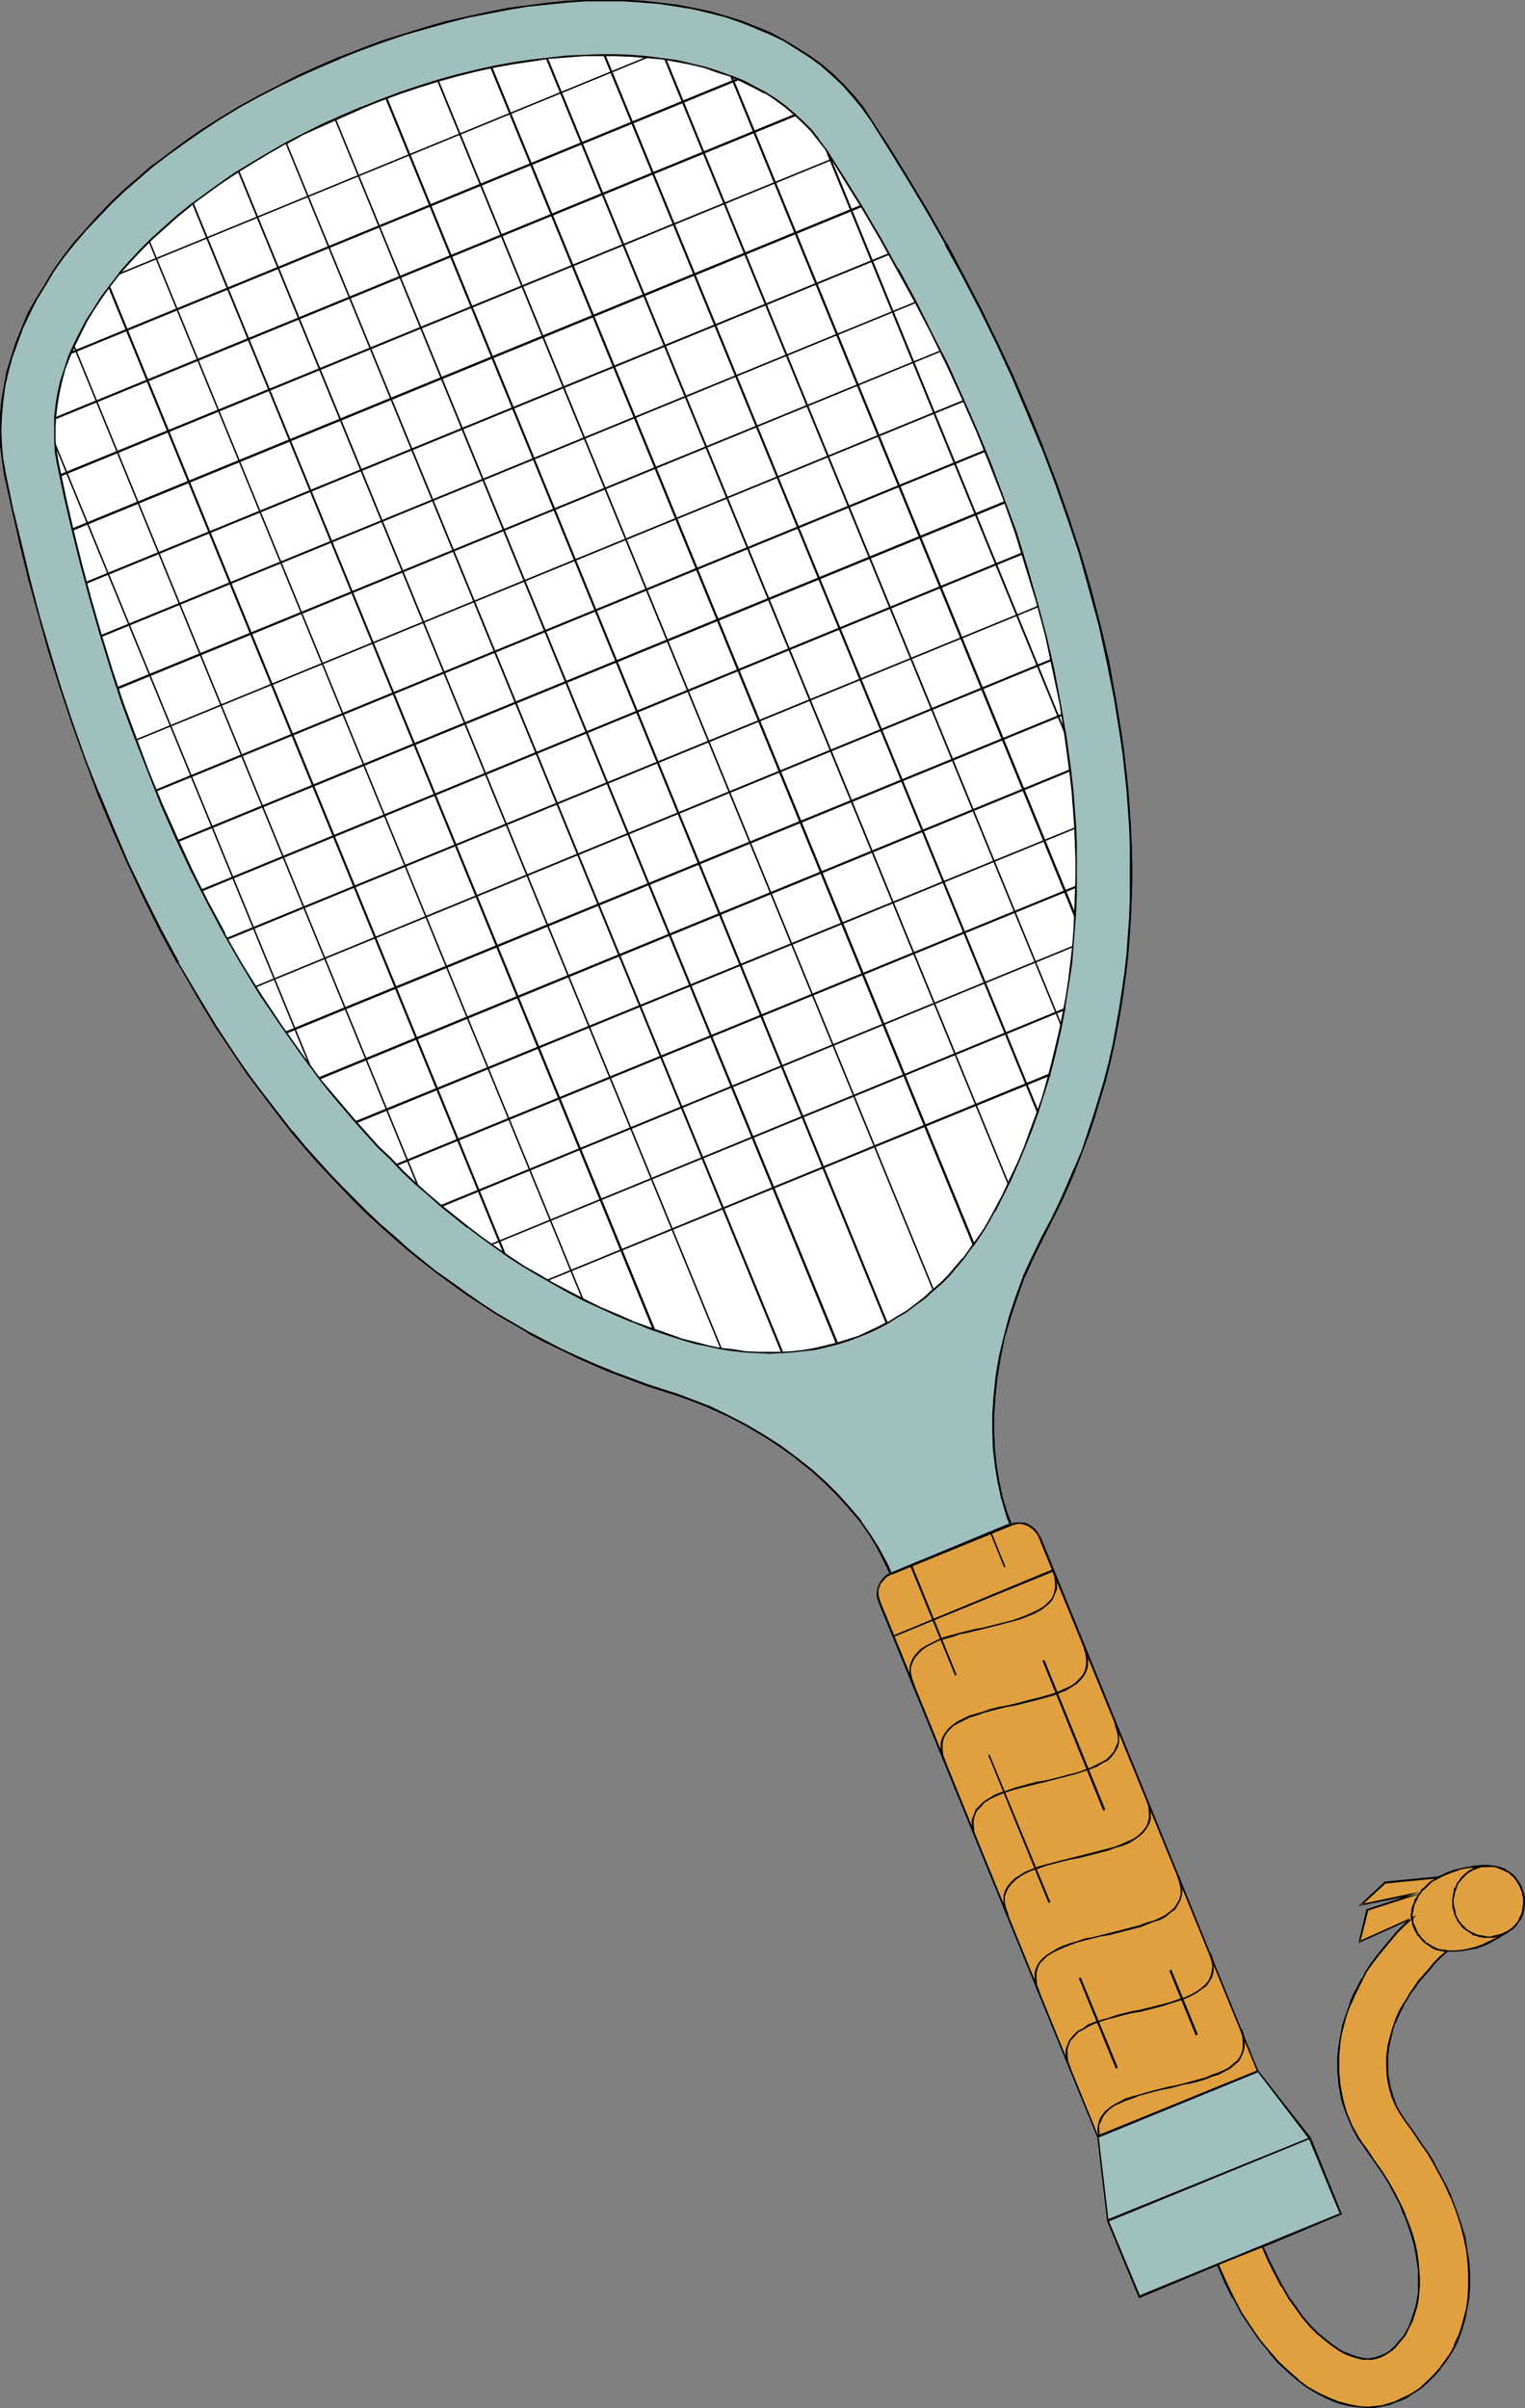 <?xml version="1.0" encoding="UTF-8" standalone="no"?>
<svg
   version="1.0"
   width="98.623mm"
   height="155.668mm"
   id="svg72"
   sodipodi:docname="Racquetball - Equip 3.wmf"
   xmlns:inkscape="http://www.inkscape.org/namespaces/inkscape"
   xmlns:sodipodi="http://sodipodi.sourceforge.net/DTD/sodipodi-0.dtd"
   xmlns="http://www.w3.org/2000/svg"
   xmlns:svg="http://www.w3.org/2000/svg">
  <rect width="100%" height="100%" fill="#808080" stroke="none"/>
  <sodipodi:namedview
     id="namedview72"
     pagecolor="#ffffff"
     bordercolor="#000000"
     borderopacity="0.25"
     inkscape:showpageshadow="2"
     inkscape:pageopacity="0.0"
     inkscape:pagecheckerboard="0"
     inkscape:deskcolor="#d1d1d1"
     inkscape:document-units="mm" />
  <defs
     id="defs1">
    <pattern
       id="WMFhbasepattern"
       patternUnits="userSpaceOnUse"
       width="6"
       height="6"
       x="0"
       y="0" />
  </defs>
  <path
     style="fill:#e0a03f;fill-opacity:1;fill-rule:evenodd;stroke:none"
     d="m 214.892,391.535 -0.323,-1.131 v -0.97 -1.131 l 0.323,-0.97 0.485,-0.808 0.646,-0.808 0.808,-0.808 0.969,-0.485 -1.454,-3.07 -1.777,-3.232 -1.939,-3.232 -2.262,-3.232 -2.585,-3.07 -2.908,-3.232 -3.07,-3.07 -3.393,-3.07 -3.555,-2.909 -3.878,-2.747 -4.201,-2.747 -4.362,-2.585 -4.524,-2.424 -4.686,-2.101 -5.009,-2.101 -5.332,-1.778 -4.524,-1.454 -4.362,-1.454 -4.201,-1.616 -4.362,-1.778 -4.201,-1.939 -4.039,-1.939 -4.039,-1.939 -4.039,-2.262 -3.878,-2.262 -3.878,-2.262 -3.716,-2.424 -3.716,-2.424 -3.716,-2.585 -3.555,-2.747 -3.555,-2.747 -3.393,-2.747 -3.393,-2.909 -3.393,-3.07 -3.231,-2.909 -3.231,-3.232 -3.07,-3.232 -3.07,-3.232 -3.07,-3.232 -2.908,-3.393 -2.908,-3.393 -2.747,-3.555 -2.747,-3.555 -2.747,-3.555 -2.747,-3.717 -2.424,-3.717 -5.17,-7.595 -4.686,-7.756 -4.524,-7.918 -4.362,-8.08 -4.201,-8.08 -3.878,-8.403 -3.716,-8.403 -3.393,-8.564 -3.393,-8.564 -3.07,-8.564 -2.908,-8.726 -2.585,-8.726 -2.585,-8.726 -2.424,-8.726 -2.1,-8.726 -1.939,-8.564 -1.777,-8.564 -0.646,-3.555 -0.323,-3.555 -0.162,-3.717 v -3.555 L 0.646,97.924 1.131,94.369 1.939,90.814 2.908,87.259 4.039,83.704 5.493,80.149 7.109,76.594 l 1.777,-3.555 2.1,-3.393 2.1,-3.393 2.424,-3.393 2.585,-3.393 2.747,-3.232 3.07,-3.232 3.231,-3.393 3.231,-3.07 3.555,-3.07 3.555,-3.07 3.878,-2.909 4.039,-2.909 4.201,-2.909 4.362,-2.747 4.524,-2.747 4.524,-2.585 4.847,-2.424 5.009,-2.424 5.009,-2.424 5.17,-2.101 5.332,-2.101 5.17,-1.939 5.332,-1.778 5.17,-1.616 5.17,-1.293 5.009,-1.293 5.009,-1.131 5.009,-0.808 4.847,-0.808 4.847,-0.646 4.847,-0.323 4.524,-0.323 h 4.686 4.524 l 4.362,0.162 4.362,0.485 4.201,0.485 4.039,0.808 4.039,0.97 3.878,0.97 3.716,1.293 3.555,1.293 3.555,1.454 3.393,1.778 3.231,1.939 2.908,1.939 2.908,2.101 2.908,2.424 2.424,2.424 2.585,2.747 2.262,2.747 1.939,3.07 4.847,7.272 4.524,7.595 4.686,7.756 4.362,7.756 4.362,7.918 4.201,8.241 4.039,8.08 3.878,8.403 3.555,8.403 3.555,8.564 3.231,8.564 3.07,8.564 2.747,8.888 2.585,8.726 2.424,8.888 1.939,8.888 1.777,8.888 1.454,8.888 0.646,4.525 0.969,8.888 0.323,4.525 0.323,4.525 0.162,4.363 v 4.525 4.525 4.363 l -0.162,4.525 -0.323,4.363 -0.323,4.525 -0.485,4.363 -0.646,4.525 -0.646,4.363 -0.808,4.363 -0.808,4.363 -1.131,4.363 -0.969,4.363 -1.293,4.363 -1.293,4.363 -1.454,4.201 -1.616,4.363 -1.616,4.201 -1.777,4.201 -1.939,4.201 -2.1,4.201 -2.1,4.201 -2.585,4.848 -2.1,5.009 -1.939,4.848 -1.616,5.009 -1.293,4.848 -0.969,4.848 -0.808,4.686 -0.485,4.686 -0.323,4.525 v 4.363 l 0.162,4.201 0.323,4.201 0.646,3.878 0.808,3.717 1.131,3.393 0.485,1.778 0.646,1.616 1.131,-0.323 0.969,-0.162 0.969,0.162 0.969,0.323 0.969,0.485 0.808,0.646 0.646,0.808 0.485,0.97 53.481,130.566 12.764,16.321 7.594,18.421 -19.227,7.918 1.616,3.717 1.454,3.232 1.777,3.07 1.616,2.747 1.777,2.424 1.616,2.262 1.777,2.101 1.777,1.778 1.777,1.454 1.616,1.293 1.616,1.131 1.616,0.97 1.616,0.646 1.454,0.485 1.454,0.162 1.131,0.162 h 0.969 l 0.969,-0.323 0.969,-0.162 0.969,-0.485 0.969,-0.485 0.808,-0.646 0.969,-0.808 0.808,-0.97 0.808,-0.97 0.808,-0.97 0.646,-1.131 0.646,-1.293 0.646,-1.454 0.485,-1.454 0.323,-1.616 0.323,-1.616 0.323,-1.778 0.162,-1.778 v -1.939 l -0.162,-1.939 -0.162,-2.101 -0.323,-2.101 -0.485,-2.262 -0.646,-2.262 -0.808,-2.424 -0.969,-2.424 -1.131,-2.424 -1.293,-2.585 -1.454,-2.585 -1.616,-2.747 -1.939,-2.747 -1.939,-2.747 -0.969,-1.293 -0.969,-1.454 -0.808,-1.454 -0.808,-1.616 -1.293,-3.07 -0.485,-1.616 -0.485,-1.616 -0.485,-1.778 -0.162,-1.616 -0.323,-1.778 v -1.778 l -0.162,-1.778 0.162,-1.939 0.162,-1.778 0.162,-1.778 0.323,-1.939 0.485,-1.939 0.485,-1.939 0.646,-1.778 0.646,-1.939 0.808,-1.939 0.969,-1.939 1.131,-1.778 0.969,-1.939 1.293,-1.939 1.454,-1.939 1.454,-1.778 1.616,-1.939 1.616,-1.939 1.777,-1.778 1.939,-1.778 -12.764,5.817 1.777,-7.756 13.249,-4.201 -14.703,2.909 5.978,-5.494 13.087,-1.131 1.131,-0.646 1.293,-0.646 1.293,-0.485 1.454,-0.323 1.616,-0.323 1.616,-0.162 1.777,-0.162 1.939,-0.162 1.454,0.162 1.293,0.323 1.293,0.646 1.131,0.646 1.131,0.97 0.808,1.131 0.646,1.293 0.485,1.293 0.323,1.454 0.162,1.293 -0.162,1.454 -0.485,1.293 -0.646,1.293 -0.646,1.131 -0.969,0.97 -1.293,0.808 -2.1,1.293 -1.777,0.97 -1.777,0.808 -1.777,0.646 -1.616,0.485 -1.777,0.323 -1.777,0.162 h -2.1 l -1.616,1.454 -1.454,1.454 -1.293,1.616 -1.293,1.454 -1.293,1.454 -0.969,1.454 -1.131,1.454 -0.808,1.454 -0.969,1.454 -0.646,1.454 -0.646,1.454 -0.646,1.454 -0.485,1.454 -0.808,2.747 -0.162,1.293 -0.323,2.747 -0.162,2.585 0.323,2.585 0.323,2.262 0.808,2.424 0.808,2.101 1.131,2.101 1.293,1.939 1.454,1.939 1.293,1.778 1.293,1.939 1.293,1.939 1.131,1.778 0.969,1.778 1.939,3.555 1.616,3.555 1.293,3.393 1.131,3.393 0.808,3.232 0.646,3.07 0.485,3.07 0.162,2.909 v 2.747 l -0.323,2.747 -0.323,2.585 -0.485,2.424 -0.808,2.424 -0.808,2.262 -0.808,2.101 -1.131,1.939 -1.293,1.939 -1.293,1.778 -1.293,1.454 -1.454,1.454 -1.616,1.454 -1.616,1.131 -1.616,0.97 -1.616,0.97 -1.616,0.646 -1.777,0.485 -1.616,0.485 -1.616,0.162 -1.777,0.162 -2.262,-0.162 -2.424,-0.323 -2.585,-0.808 -2.424,-0.808 -2.424,-1.293 -2.424,-1.454 -2.424,-1.778 -2.424,-2.101 -2.424,-2.262 -2.262,-2.585 -2.424,-2.909 -2.1,-3.07 -2.262,-3.555 -1.939,-3.555 -1.939,-4.04 -1.939,-4.201 -19.227,7.918 -7.432,-18.583 -2.585,-20.522 z"
     id="path1" />
  <path
     style="fill:#000000;fill-opacity:1;fill-rule:evenodd;stroke:none"
     d="m 215.215,391.374 v 0 l -0.323,-0.97 v 0 l -0.162,-0.97 v -1.131 0.162 l 0.323,-0.97 v 0 l 0.485,-0.97 v 0.162 l 0.646,-0.808 0.808,-0.808 v 0.162 l 0.969,-0.646 -1.454,-3.393 -1.777,-3.232 v 0 l -1.939,-3.07 -2.262,-3.232 v -0.162 l -2.585,-3.07 -2.908,-3.232 -3.07,-3.07 -3.393,-3.07 -3.555,-2.909 h -0.162 l -3.878,-2.747 -4.039,-2.747 -4.362,-2.585 v 0 l -4.524,-2.424 -4.847,-2.101 -5.009,-2.101 v 0 l -5.17,-1.778 -4.524,-1.454 -4.362,-1.616 -4.362,-1.616 v 0 l -4.201,-1.778 -4.201,-1.778 -4.201,-1.939 -4.039,-2.101 -3.878,-2.101 v 0 l -3.878,-2.262 -3.878,-2.262 -3.878,-2.424 -3.716,-2.424 -3.555,-2.585 -3.555,-2.747 -3.555,-2.747 v 0 l -3.393,-2.747 -3.393,-2.909 -3.393,-3.07 -3.231,-2.909 -3.231,-3.232 -3.07,-3.232 -3.07,-3.232 -3.07,-3.232 -2.908,-3.393 -2.908,-3.393 -2.747,-3.555 v 0.162 l -2.747,-3.717 -2.747,-3.555 -2.747,-3.717 -2.424,-3.717 -5.17,-7.595 -4.686,-7.756 -4.686,-7.918 h 0.162 l -4.362,-8.08 -4.039,-8.08 -4.039,-8.403 -3.555,-8.403 -3.555,-8.403 v 0 l -3.393,-8.564 -3.07,-8.726 -2.908,-8.564 -2.585,-8.726 -2.585,-8.726 -2.262,-8.726 -2.1,-8.726 -2.1,-8.564 -1.777,-8.564 -0.646,-3.717 v 0.162 l -0.323,-3.555 -0.162,-3.717 0.162,-3.555 0.323,-3.555 v 0 l 0.485,-3.555 0.808,-3.555 0.969,-3.555 1.293,-3.555 1.293,-3.555 v 0 l 1.616,-3.393 1.777,-3.555 v 0 l 2.1,-3.393 2.1,-3.555 2.424,-3.393 2.585,-3.232 v 0 l 2.747,-3.232 3.07,-3.232 3.231,-3.393 3.231,-3.07 3.555,-3.07 3.555,-3.07 v 0 l 3.878,-2.909 4.039,-2.909 4.201,-2.909 4.201,-2.747 4.524,-2.747 4.686,-2.585 v 0 l 4.686,-2.424 5.009,-2.424 5.009,-2.262 5.332,-2.262 h -0.162 l 5.332,-2.101 5.332,-1.939 5.17,-1.778 5.17,-1.454 5.17,-1.454 5.009,-1.293 5.17,-0.97 4.847,-0.97 5.009,-0.808 h -0.162 l 4.847,-0.485 4.847,-0.485 4.524,-0.323 h 4.686 4.524 l 4.362,0.323 4.362,0.323 h -0.162 l 4.362,0.646 4.039,0.646 3.878,0.97 3.878,0.97 3.716,1.293 3.716,1.454 v 0 l 3.393,1.454 3.393,1.616 v 0 l 3.231,1.939 3.07,1.939 2.908,2.101 h -0.162 l 2.908,2.424 2.424,2.424 2.585,2.747 2.262,2.747 v 0 l 1.939,2.909 4.847,7.433 4.524,7.595 4.686,7.595 4.362,7.918 v 0 l 4.201,7.918 4.201,8.08 4.039,8.241 3.878,8.403 3.716,8.403 3.393,8.564 v -0.162 l 3.393,8.564 3.07,8.726 2.747,8.726 2.585,8.726 2.262,8.888 2.1,8.888 1.616,8.888 1.454,9.049 0.646,4.363 v 0 l 0.969,8.888 0.646,9.049 0.162,4.363 0.162,4.525 v 4.525 l -0.162,4.363 -0.162,4.525 -0.162,4.363 -0.485,4.525 -0.485,4.363 v 0 l -0.485,4.363 -0.808,4.363 -0.646,4.525 -0.969,4.363 -0.969,4.363 -1.131,4.363 -1.131,4.363 -1.454,4.201 -1.454,4.363 -1.454,4.363 v -0.162 l -1.777,4.201 -1.777,4.201 -1.939,4.363 -1.939,4.04 -2.262,4.201 -2.424,5.009 -2.262,4.848 v 0.162 l -1.777,4.848 -1.616,4.848 -1.293,5.009 -1.131,4.686 -0.808,4.848 v 0 l -0.485,4.686 -0.323,4.525 v 4.363 l 0.162,4.201 0.485,4.201 v 0 l 0.646,3.878 0.808,3.717 0.969,3.555 0.646,1.616 0.808,1.778 1.131,-0.323 v 0 l 0.969,-0.162 0.969,0.162 v 0 l 0.969,0.323 v 0 l 0.808,0.485 v 0 l 0.808,0.646 0.646,0.808 v -0.162 l 0.485,0.97 v 0 l 53.481,130.727 12.764,16.321 v -0.162 l 7.432,18.583 0.162,-0.323 -19.389,8.08 1.616,3.717 1.616,3.232 2.1,2.909 -1.616,-3.07 -1.616,-3.232 -1.616,-3.555 v 0.323 l 19.227,-8.08 -7.594,-18.745 -12.764,-16.159 v 0 L 254.316,375.376 h -0.162 l -0.485,-0.97 v 0 l -0.646,-0.808 -0.808,-0.646 -0.969,-0.646 v 0 l -0.969,-0.323 h -1.131 -1.131 l -0.969,0.323 0.323,0.162 -0.646,-1.616 -0.646,-1.616 -0.969,-3.393 -0.808,-3.717 -0.646,-3.878 v 0 l -0.485,-4.201 -0.162,-4.201 v -4.363 l 0.323,-4.525 0.485,-4.686 v 0.162 l 0.808,-4.848 0.969,-4.848 1.454,-4.848 1.616,-4.848 1.777,-5.009 v 0.162 l 2.262,-5.009 2.424,-4.848 2.1,-4.201 2.1,-4.201 1.939,-4.201 1.777,-4.201 1.616,-4.201 v -0.162 l 1.616,-4.201 1.454,-4.363 1.293,-4.363 1.293,-4.201 1.131,-4.525 0.969,-4.201 0.808,-4.525 0.808,-4.363 0.646,-4.363 0.646,-4.525 v 0 l 0.485,-4.363 0.323,-4.525 0.323,-4.363 0.162,-4.525 0.162,-4.363 v -4.525 l -0.162,-4.525 -0.162,-4.363 -0.646,-9.049 -0.969,-8.888 v -0.162 l -0.646,-4.363 -1.454,-8.888 -1.616,-9.049 -2.1,-8.888 -2.262,-8.726 -2.585,-8.888 -2.908,-8.726 -3.07,-8.726 -3.231,-8.403 v -0.162 l -3.555,-8.564 -3.555,-8.403 -3.878,-8.241 -4.039,-8.241 -4.201,-8.08 -4.201,-8.08 h -0.162 l -4.362,-7.756 -4.686,-7.756 -4.524,-7.433 -4.847,-7.433 -1.939,-3.07 v 0 l -2.262,-2.747 -2.585,-2.747 -2.424,-2.424 -2.908,-2.424 v 0 l -2.908,-2.101 -3.07,-1.939 -3.231,-1.939 v 0 l -3.231,-1.778 -3.555,-1.454 v 0 l -3.716,-1.454 -3.716,-1.131 -3.878,-1.131 -3.878,-0.808 -4.201,-0.808 -4.201,-0.485 v 0 L 156.888,0.162 152.525,0 h -4.524 -4.686 l -4.524,0.162 -4.847,0.485 -4.847,0.646 v 0 l -4.847,0.646 -5.009,0.97 -5.009,1.131 -5.17,1.131 -5.009,1.454 -5.332,1.616 -5.17,1.616 -5.17,1.939 -5.332,2.101 H 82.887 l -5.17,2.262 -5.009,2.262 -5.009,2.585 -4.686,2.424 v 0 l -4.686,2.585 -4.524,2.747 -4.362,2.747 -4.201,2.909 -3.878,2.909 -3.878,2.909 h -0.162 l -3.555,3.07 -3.555,3.07 -3.231,3.07 -3.231,3.393 -2.908,3.232 -2.908,3.232 v 0 l -2.585,3.393 -2.424,3.393 -2.1,3.555 -2.1,3.393 v 0 l -1.939,3.393 -1.454,3.555 v 0 L 3.878,83.543 2.747,87.098 1.616,90.653 0.969,94.208 0.323,97.924 v 0 L 0,101.479 v 3.555 3.717 l 0.485,3.555 v 0 l 0.485,3.555 1.939,8.726 1.939,8.564 2.1,8.564 2.424,8.726 2.424,8.726 2.747,8.726 2.908,8.726 3.07,8.564 3.231,8.726 v 0 l 3.555,8.564 3.716,8.403 3.878,8.241 4.039,8.241 4.362,8.08 h 0.162 l 4.524,7.918 4.686,7.756 5.17,7.595 2.424,3.717 2.747,3.555 2.747,3.717 2.747,3.555 v 0 l 2.747,3.555 2.908,3.393 2.908,3.393 3.07,3.232 3.07,3.232 3.07,3.232 3.231,3.232 3.231,2.909 3.393,3.07 3.393,2.909 3.393,2.747 h 0.162 l 3.393,2.747 3.716,2.747 3.555,2.585 3.716,2.424 3.716,2.424 3.878,2.262 3.878,2.262 v 0.162 l 4.039,2.101 4.039,1.939 4.201,2.101 4.201,1.778 4.201,1.778 v 0 l 4.362,1.616 4.362,1.616 4.524,1.454 5.17,1.778 v 0 l 5.009,1.939 4.847,2.262 4.524,2.262 v 0 l 4.362,2.585 4.039,2.747 3.878,2.747 v 0 l 3.555,2.909 3.393,3.07 3.07,3.07 2.908,3.232 2.585,3.07 v 0 l 2.262,3.232 1.939,3.232 v 0 l 1.616,3.232 1.454,3.07 0.162,-0.323 -0.969,0.485 -0.808,0.808 -0.646,0.808 -0.485,0.97 v 0 l -0.323,0.97 -0.162,1.131 0.162,1.131 0.323,0.97 v 0 z"
     id="path2" />
  <path
     style="fill:#000000;fill-opacity:1;fill-rule:evenodd;stroke:none"
     d="m 311.513,555.712 1.616,3.07 h 0.162 l 1.616,2.909 1.777,2.424 1.616,2.262 v 0 l 1.777,2.101 1.777,1.778 1.777,1.454 1.616,1.293 v 0 l 1.616,1.131 1.616,0.97 v 0 l 1.616,0.646 v 0 l 1.616,0.485 1.293,0.323 h 0.162 1.131 1.131 l 0.808,-0.162 0.969,-0.323 h 0.162 l 0.969,-0.485 v 0 l 0.808,-0.485 0.969,-0.646 v 0 l 0.969,-0.808 0.808,-0.97 0.808,-0.97 v 0 l 0.808,-0.97 0.646,-1.293 v 0 l 0.646,-1.293 0.646,-1.293 v -0.162 l 0.485,-1.454 0.485,-1.616 0.323,-1.616 0.162,-1.616 v -0.162 l 0.162,-1.778 v -1.939 l -0.162,-1.939 -0.162,-2.101 v 0 l -0.323,-2.262 -0.485,-2.262 -0.646,-2.262 -0.808,-2.262 -0.969,-2.424 v -0.162 l -1.131,-2.424 -1.293,-2.585 v 0 l -1.454,-2.585 -1.616,-2.585 -1.939,-2.747 -1.939,-2.909 -0.969,-1.293 -0.969,-1.454 -0.808,-1.454 v 0 l -0.808,-1.454 -1.293,-3.07 v 0 l -0.485,-1.616 -0.485,-1.778 -0.323,-1.616 -0.323,-1.778 v 0.162 l -0.162,-1.778 -0.162,-1.778 v -1.778 -1.939 l 0.162,-1.778 0.162,-1.778 v 0 l 0.323,-1.939 0.485,-1.778 0.485,-1.939 0.646,-1.939 0.808,-1.939 v 0.162 l 0.808,-1.939 0.969,-1.939 0.969,-1.939 v 0 l 0.969,-1.939 1.293,-1.778 1.454,-1.939 v 0 l 1.454,-1.778 1.616,-1.939 1.616,-1.939 1.777,-1.778 2.908,-2.585 -14.057,6.302 0.323,0.162 1.939,-7.756 -0.162,0.162 13.087,-4.201 -0.162,-0.485 -14.542,3.07 0.162,0.323 5.978,-5.494 -0.162,0.162 13.087,-1.293 1.293,-0.646 1.293,-0.485 h -0.162 l 1.454,-0.485 1.293,-0.485 1.616,-0.323 v 0 l 1.616,-0.162 1.777,-0.162 h 1.939 1.454 v 0 l 1.293,0.485 v 0 l 1.131,0.485 v 0 l 1.293,0.646 h -0.162 l 1.131,0.97 0.808,1.131 v 0 l 0.646,1.131 v 0 l 0.485,1.293 0.323,1.454 v 0 1.293 l -0.162,1.454 v 0 l -0.323,1.293 v 0 l -0.646,1.131 h 0.162 l -0.808,1.131 v 0 l -0.969,0.97 v 0 l -1.131,0.808 -2.1,1.293 v 0 l -1.939,0.97 -1.777,0.808 h 0.162 l -1.777,0.646 -1.777,0.485 -1.616,0.323 v 0 l -1.777,0.162 h -2.1 l -1.777,1.454 -1.454,1.454 -1.293,1.616 -1.293,1.454 -1.293,1.454 v 0 l -0.969,1.454 -1.131,1.616 -0.808,1.454 -0.969,1.454 v 0 l -0.808,1.454 -0.646,1.454 -0.485,1.293 v 0.162 l -0.485,1.293 -0.808,2.909 -0.323,1.293 v 0 l -0.323,2.747 v 2.585 l 0.162,2.585 v 0 l 0.485,2.424 0.646,2.262 v 0 l 0.969,2.262 1.131,1.939 v 0 l 1.293,1.939 1.454,1.939 1.293,1.939 1.293,1.939 1.293,1.778 1.131,1.939 0.969,1.778 v 0 l 1.939,3.555 1.616,3.555 v -0.162 l 1.293,3.393 1.131,3.393 0.808,3.232 0.646,3.07 0.323,3.07 v 0 l 0.162,2.909 v 2.747 l -0.162,2.747 v 0 l -0.323,2.585 -0.646,2.424 -0.646,2.424 -0.808,2.262 v -0.162 l -0.969,2.101 h 0.162 l -1.131,2.101 -1.293,1.778 -1.293,1.778 v 0 l -1.293,1.454 -1.454,1.454 -1.616,1.454 h 0.162 l -1.616,1.131 -1.616,0.97 v 0 l -1.777,0.808 -1.616,0.808 v 0 l -1.616,0.485 -1.616,0.485 -1.777,0.162 h 0.162 l -1.777,0.162 -2.262,-0.162 v 0 l -2.424,-0.485 -2.424,-0.646 -2.424,-0.97 v 0 l -2.424,-1.131 v 0 l -2.585,-1.454 -2.424,-1.778 h 0.162 l -2.424,-2.101 -2.424,-2.262 -2.262,-2.585 v 0 l -2.424,-2.909 -2.1,-3.07 -2.262,-3.393 -1.939,-3.717 v 0 l -1.939,-4.04 -1.939,-4.363 v 0.485 h -0.323 l 1.777,4.201 1.939,3.878 h 0.162 l 1.939,3.717 2.262,3.393 2.1,3.07 2.424,2.909 v 0.162 l 2.262,2.585 2.424,2.262 2.424,2.101 v 0 l 2.424,1.778 2.424,1.454 v 0 l 2.585,1.293 v 0 l 2.424,0.97 2.424,0.646 2.424,0.323 h 0.162 l 2.262,0.162 h 1.777 v 0 l 1.616,-0.323 1.777,-0.323 1.616,-0.646 v 0 l 1.777,-0.646 1.616,-0.808 v -0.162 l 1.616,-0.97 1.616,-1.131 v 0 l 1.616,-1.454 1.454,-1.454 1.293,-1.454 v -0.162 l 1.293,-1.616 1.293,-1.939 1.131,-1.939 v 0 l 0.969,-2.101 v -0.162 l 0.808,-2.262 0.646,-2.262 0.485,-2.585 0.485,-2.585 v 0 l 0.162,-2.747 v -2.747 l -0.162,-2.909 v -0.162 l -0.485,-2.909 -0.485,-3.232 -0.969,-3.232 -1.131,-3.232 -1.293,-3.393 v -0.162 l -1.616,-3.393 -1.939,-3.555 v 0 l -0.969,-1.939 -1.131,-1.778 -1.293,-1.778 -1.293,-1.939 -1.293,-1.939 -1.454,-1.939 -1.293,-1.939 v 0 l -1.131,-1.939 -0.808,-2.262 v 0 l -0.646,-2.262 -0.485,-2.424 v 0.162 l -0.162,-2.585 v -2.585 l 0.323,-2.747 v 0.162 l 0.323,-1.454 0.646,-2.747 0.485,-1.454 v 0.162 l 0.646,-1.454 0.646,-1.454 0.808,-1.454 h -0.162 l 0.969,-1.454 0.808,-1.454 1.131,-1.454 0.969,-1.454 v 0 l 1.293,-1.454 1.293,-1.454 1.293,-1.616 1.454,-1.454 1.616,-1.454 h -0.162 2.1 l 1.777,-0.162 v 0 l 1.777,-0.323 1.777,-0.323 1.616,-0.646 h 0.162 l 1.616,-0.808 1.939,-1.131 v 0 l 2.1,-1.293 1.293,-0.808 0.969,-0.97 v -0.162 l 0.646,-0.97 h 0.162 l 0.646,-1.293 0.323,-1.454 v 0 l 0.162,-1.454 v -1.454 l -0.323,-1.293 -0.485,-1.454 -0.808,-1.293 v 0 l -0.808,-1.131 -1.131,-0.97 -1.131,-0.646 v -0.162 l -1.293,-0.485 v 0 l -1.454,-0.323 -1.454,-0.162 h -1.939 l -1.777,0.162 -1.616,0.323 h -0.162 l -1.454,0.323 -1.454,0.323 -1.293,0.485 h -0.162 l -1.293,0.646 -1.131,0.485 h 0.162 l -13.249,1.293 -6.463,5.979 15.349,-3.07 -0.162,-0.485 -13.249,4.363 -1.939,8.241 13.249,-5.979 -0.323,-0.323 -1.939,1.778 -1.777,1.778 -1.616,1.939 -1.616,1.939 -1.454,1.778 v 0 l -1.454,1.939 -1.293,1.939 -0.969,1.939 h -0.162 l -0.969,1.939 -0.969,1.778 -0.808,1.939 v 0.162 l -0.646,1.939 -0.646,1.778 -0.646,1.939 -0.323,1.939 -0.323,1.778 v 0.162 l -0.323,1.778 -0.162,1.778 v 1.939 1.778 l 0.162,1.778 0.162,1.778 v 0 l 0.323,1.778 0.323,1.616 0.485,1.616 0.646,1.778 v 0 l 1.293,3.07 0.808,1.616 v 0 l 0.808,1.454 0.969,1.293 0.969,1.454 1.939,2.747 1.939,2.747 1.616,2.585 1.454,2.747 v 0 l 1.293,2.424 0.969,2.585 v -0.162 l 0.969,2.424 0.808,2.424 0.646,2.262 0.485,2.262 0.323,2.101 v 0 l 0.323,2.101 v 1.939 1.939 1.778 0 l -0.323,1.778 -0.323,1.616 -0.485,1.454 -0.485,1.616 v -0.162 l -0.485,1.454 -0.646,1.293 v 0 l -0.646,1.131 -0.808,1.131 v -0.162 l -0.808,0.97 -0.808,0.97 -0.969,0.808 h 0.162 l -0.969,0.646 -0.969,0.485 v 0 l -0.969,0.323 h 0.162 l -0.969,0.323 -0.969,0.162 v 0 l -0.969,0.162 -1.131,-0.162 v 0 l -1.454,-0.323 -1.454,-0.485 v 0 l -1.454,-0.646 v 0.162 l -1.616,-0.97 -1.616,-1.131 v 0 l -1.616,-1.293 -1.777,-1.454 -1.777,-1.778 -1.777,-2.101 v 0.162 l -1.616,-2.424 -1.777,-2.424 -1.616,-2.747 v 0 z"
     id="path3" />
  <path
     style="fill:#000000;fill-opacity:1;fill-rule:evenodd;stroke:none"
     d="m 297.779,552.965 -19.389,8.08 0.323,0.162 -7.594,-18.583 v 0 l -2.585,-20.522 -53.319,-130.727 -0.485,0.162 53.481,130.727 v -0.162 l 2.424,20.684 7.756,18.745 19.389,-8.08 z"
     id="path4" />
  <path
     style="fill:#e0a03f;fill-opacity:1;fill-rule:evenodd;stroke:none"
     d="m 243.168,295.873 -1.293,2.424 -1.454,2.424 -1.616,2.424 -1.616,2.262 -1.777,2.101 -1.616,2.101 -1.939,2.101 -1.939,1.939 -1.939,1.778 -2.1,1.778 -2.1,1.616 -2.262,1.616 -2.262,1.454 -2.262,1.293 -2.262,1.293 -2.424,1.131 -2.424,0.97 -2.585,0.97 -2.585,0.808 -2.747,0.646 -2.585,0.646 -2.747,0.323 -2.747,0.323 -2.908,0.323 h -2.908 -2.908 l -2.908,-0.323 -3.07,-0.323 -3.07,-0.485 -3.07,-0.646 -3.07,-0.646 -3.231,-0.97 -4.039,-1.293 -4.201,-1.454 -3.878,-1.616 -4.039,-1.616 -3.878,-1.778 -3.878,-1.778 -3.716,-1.939 -3.716,-2.101 -3.716,-1.939 -3.555,-2.262 -3.555,-2.262 -3.393,-2.262 -3.393,-2.585 -3.393,-2.424 -3.231,-2.585 -3.393,-2.747 -3.07,-2.747 -3.07,-2.747 -3.07,-2.909 -3.07,-2.909 -2.908,-3.07 -2.908,-3.07 -2.908,-3.232 -2.747,-3.07 -2.747,-3.393 -2.585,-3.232 -5.17,-6.787 -5.009,-7.11 -4.686,-7.272 -4.686,-7.272 -4.201,-7.595 -4.201,-7.756 -3.878,-7.756 -3.716,-8.08 -3.555,-8.08 -3.393,-8.08 -3.07,-8.241 -3.07,-8.241 -2.747,-8.403 -2.585,-8.403 -2.585,-8.403 -2.1,-8.403 -2.1,-8.403 -1.939,-8.403 -1.777,-8.241 -0.485,-2.909 -0.323,-2.747 v -2.909 -2.909 l 0.323,-2.747 0.485,-3.07 0.808,-2.909 0.808,-2.909 1.131,-2.909 1.131,-2.909 1.454,-3.07 1.616,-2.909 1.777,-2.909 1.939,-2.909 2.1,-2.909 2.262,-2.909 2.585,-2.909 2.585,-2.747 2.747,-2.747 3.07,-2.747 3.07,-2.747 3.393,-2.747 3.393,-2.585 3.555,-2.585 3.878,-2.585 3.878,-2.424 4.201,-2.424 4.201,-2.424 4.362,-2.262 4.524,-2.101 4.686,-2.262 4.847,-2.101 4.847,-1.939 4.847,-1.616 4.847,-1.616 4.686,-1.454 4.686,-1.293 4.524,-1.131 4.524,-1.131 4.524,-0.646 4.362,-0.808 4.362,-0.485 4.201,-0.485 4.039,-0.162 4.201,-0.162 h 3.878 l 3.878,0.162 3.716,0.323 3.716,0.485 3.555,0.646 3.393,0.646 3.393,0.808 3.07,0.97 3.231,1.131 2.908,1.293 2.747,1.293 2.747,1.454 2.424,1.616 2.424,1.778 2.262,1.939 2.1,1.939 1.939,1.939 1.777,2.262 1.777,2.424 4.524,7.11 4.524,7.272 4.362,7.433 4.362,7.595 4.201,7.595 3.878,7.918 4.039,7.918 3.555,7.918 3.555,8.08 3.393,8.241 3.07,8.241 3.07,8.241 2.585,8.403 2.585,8.403 2.1,8.403 1.939,8.403 1.777,8.403 1.293,8.564 1.131,8.403 0.485,4.363 0.323,4.201 0.323,4.201 0.162,4.201 0.162,4.363 v 4.04 l -0.162,4.363 -0.162,4.201 -0.162,4.04 -0.323,4.201 -0.485,4.201 -0.485,4.201 -0.646,4.04 -0.808,4.201 -0.808,4.201 -0.969,4.04 -0.969,4.04 -1.131,4.04 -1.131,4.04 -1.454,4.04 -1.454,4.04 -1.454,4.04 -1.616,3.878 -1.777,3.878 -1.939,3.878 z"
     id="path5" />
  <path
     style="fill:#000000;fill-opacity:1;fill-rule:evenodd;stroke:none"
     d="m 243.006,295.873 v 0 l -1.293,2.424 -1.454,2.424 -1.616,2.262 -1.616,2.262 -1.777,2.262 v -0.162 l -1.616,2.101 -1.939,2.101 -1.939,1.939 -1.939,1.778 -2.1,1.778 h 0.162 l -2.262,1.616 -2.1,1.616 -2.262,1.454 -2.262,1.293 v 0 l -2.424,1.293 -2.424,1.131 -2.424,0.97 v 0 l -2.585,0.97 -2.585,0.808 -2.585,0.646 -2.747,0.485 -2.747,0.485 h 0.162 l -2.747,0.323 -2.908,0.162 -2.908,0.162 -2.908,-0.162 -2.908,-0.162 -3.07,-0.323 h 0.162 l -3.07,-0.485 -3.07,-0.646 -3.231,-0.808 -3.07,-0.808 -4.201,-1.454 -4.039,-1.454 -4.039,-1.454 v 0 l -3.878,-1.778 -3.878,-1.616 -3.878,-1.778 -3.716,-1.939 -3.878,-2.101 v 0 l -3.555,-1.939 -3.555,-2.262 -3.555,-2.262 -3.555,-2.262 -3.393,-2.585 -3.231,-2.424 -3.393,-2.585 h 0.162 l -3.393,-2.747 -3.07,-2.747 -3.07,-2.747 -3.07,-2.909 -3.07,-2.909 -2.908,-3.07 -2.908,-3.07 -2.908,-3.07 -2.747,-3.232 -2.747,-3.393 -2.585,-3.232 v 0 l -5.17,-6.787 -5.009,-6.948 -4.686,-7.272 -4.686,-7.433 -4.201,-7.595 v 0 l -4.039,-7.595 -4.039,-7.918 -3.716,-7.918 -3.555,-8.08 -3.393,-8.241 v 0.162 l -3.07,-8.241 -3.07,-8.403 -2.747,-8.241 -2.585,-8.403 -2.424,-8.403 -2.262,-8.403 -2.1,-8.403 -1.939,-8.403 -1.777,-8.403 -0.485,-2.747 v 0 l -0.323,-2.747 v -2.909 l 0.162,-2.909 0.323,-2.747 v 0 l 0.485,-2.909 0.646,-2.909 0.808,-3.07 1.131,-2.909 v 0 l 1.293,-2.909 1.454,-2.909 1.454,-2.909 v 0 l 1.777,-2.909 1.939,-2.909 2.1,-2.909 2.262,-2.909 v 0 l 2.585,-2.909 2.585,-2.747 2.747,-2.747 3.07,-2.747 3.07,-2.747 3.393,-2.747 h -0.162 l 3.555,-2.585 3.555,-2.585 3.878,-2.585 3.878,-2.424 4.039,-2.424 4.201,-2.424 v 0.162 l 4.362,-2.424 4.686,-2.101 4.686,-2.101 4.847,-2.101 h -0.162 l 4.847,-1.939 4.847,-1.778 4.847,-1.616 4.686,-1.454 4.686,-1.293 4.686,-1.131 4.362,-0.97 4.524,-0.808 4.362,-0.646 v 0 l 4.362,-0.646 4.201,-0.323 4.039,-0.323 h 4.201 3.878 l 3.878,0.162 3.716,0.323 3.716,0.323 v 0 l 3.555,0.646 3.393,0.646 3.231,0.808 3.231,1.131 3.07,0.97 v 0 l 2.908,1.293 2.747,1.454 2.747,1.454 v -0.162 l 2.585,1.616 2.424,1.778 h -0.162 l 2.262,1.939 2.1,1.939 1.939,1.939 v 0 l 1.777,2.262 1.777,2.262 4.524,7.272 4.524,7.272 4.362,7.433 4.362,7.595 h -0.162 l 4.201,7.595 4.039,7.756 3.878,7.918 3.716,8.08 3.555,8.08 3.393,8.08 v 0 l 3.07,8.241 2.908,8.241 2.747,8.403 2.424,8.403 2.262,8.403 1.939,8.403 1.616,8.564 1.454,8.403 1.131,8.564 v -0.162 l 0.323,4.363 0.485,4.201 0.162,4.201 0.323,4.201 v 4.363 4.04 4.363 l -0.162,4.201 -0.323,4.04 -0.323,4.201 -0.323,4.201 v 0 l -0.646,4.201 -0.646,4.04 -0.646,4.201 -0.808,4.04 -0.969,4.201 -0.969,4.04 -1.131,4.04 -1.293,4.04 -1.293,4.04 -1.454,4.04 -1.616,3.878 v 0 l -1.616,3.878 -1.777,4.04 -1.777,3.878 -2.1,3.878 0.485,0.162 1.939,-3.878 1.939,-3.878 1.777,-3.878 1.616,-4.04 v 0 l 1.616,-4.04 1.454,-3.878 1.293,-4.04 1.293,-4.04 0.969,-4.201 1.131,-4.04 0.969,-4.04 0.808,-4.04 0.646,-4.201 0.646,-4.201 0.485,-4.201 v 0 l 0.485,-4.201 0.323,-4.201 0.323,-4.04 0.162,-4.201 v -4.363 -4.04 l -0.162,-4.363 -0.162,-4.201 -0.323,-4.201 -0.323,-4.201 -0.485,-4.363 v 0 l -0.969,-8.564 -1.454,-8.403 -1.616,-8.403 -1.939,-8.564 -2.262,-8.403 -2.424,-8.403 -2.747,-8.241 -2.908,-8.403 -3.231,-8.241 v 0 l -3.231,-8.241 -3.555,-8.08 -3.716,-7.918 -3.878,-7.918 -4.039,-7.756 -4.201,-7.756 v 0 l -4.362,-7.595 -4.362,-7.433 -4.524,-7.272 -4.524,-7.11 -1.777,-2.262 -1.777,-2.262 v -0.162 l -1.939,-1.939 -2.1,-1.939 -2.262,-1.939 v 0 l -2.424,-1.778 -2.424,-1.616 v 0 l -2.747,-1.454 -2.908,-1.454 -2.908,-1.131 v 0 l -3.07,-1.131 -3.231,-0.97 -3.393,-0.808 -3.393,-0.808 -3.555,-0.485 v 0 l -3.716,-0.485 -3.716,-0.323 -3.878,-0.162 h -3.878 l -4.201,0.162 -4.039,0.162 -4.201,0.485 -4.362,0.485 v 0 l -4.362,0.646 -4.524,0.808 -4.524,0.97 -4.524,1.131 -4.847,1.293 -4.686,1.454 -4.686,1.616 -4.847,1.778 -4.847,1.939 h -0.162 l -4.847,2.101 -4.686,2.101 -4.524,2.262 -4.362,2.262 v 0 l -4.201,2.424 -4.039,2.424 -4.039,2.424 -3.716,2.585 -3.555,2.585 -3.555,2.585 v 0 l -3.393,2.747 -3.07,2.747 -3.07,2.747 -2.747,2.747 -2.585,2.747 -2.585,2.909 v 0.162 l -2.262,2.909 -2.1,2.747 -1.939,3.07 -1.777,2.747 v 0 l -1.616,3.07 -1.454,2.909 -1.293,2.909 v 0 l -0.969,3.07 -0.969,2.909 -0.646,2.909 -0.485,2.909 v 0.162 l -0.323,2.747 v 2.909 2.909 l 0.162,2.747 v 0.162 l 0.485,2.747 1.777,8.403 1.939,8.241 2.1,8.403 2.262,8.403 2.424,8.564 2.747,8.241 2.747,8.403 2.908,8.241 3.231,8.241 v 0.162 l 3.231,8.08 3.716,8.08 3.555,7.918 4.039,7.918 4.039,7.756 h 0.162 l 4.201,7.433 4.686,7.433 4.686,7.272 5.009,6.948 5.17,6.948 v 0 l 2.585,3.232 2.747,3.393 2.747,3.07 2.908,3.232 2.908,3.07 2.908,3.07 3.07,2.909 3.07,2.909 3.07,2.747 3.07,2.747 3.393,2.747 v 0 l 3.231,2.585 3.393,2.424 3.393,2.585 3.555,2.262 3.393,2.262 3.716,2.262 3.555,1.939 v 0.162 l 3.716,1.939 3.716,1.939 3.878,1.939 3.878,1.616 4.039,1.616 v 0 l 4.039,1.616 4.039,1.454 4.201,1.293 3.231,0.97 3.07,0.808 3.07,0.485 3.07,0.485 v 0 l 3.07,0.485 2.908,0.162 h 2.908 2.908 l 2.908,-0.162 2.747,-0.323 v 0 l 2.747,-0.485 2.747,-0.646 2.585,-0.646 2.585,-0.808 2.585,-0.808 v 0 l 2.424,-1.131 2.424,-1.131 2.424,-1.293 v 0 l 2.262,-1.293 2.262,-1.454 2.262,-1.616 2.1,-1.616 v 0 l 2.1,-1.778 1.939,-1.778 1.939,-1.939 1.939,-2.101 1.616,-2.101 v 0 l 1.777,-2.262 1.616,-2.101 1.616,-2.424 1.454,-2.424 1.293,-2.424 h 0.162 z"
     id="path6" />
  <path
     style="fill:#000000;fill-opacity:1;fill-rule:evenodd;stroke:none"
     d="m 308.605,548.602 -10.987,4.525 v 0.323 l 10.987,-4.363 z"
     id="path7" />
  <path
     style="fill:#000000;fill-opacity:1;fill-rule:evenodd;stroke:none"
     d="m 320.238,522.262 -49.441,20.199 0.162,0.485 49.441,-20.36 z"
     id="path8" />
  <path
     style="fill:#000000;fill-opacity:1;fill-rule:evenodd;stroke:none"
     d="m 268.535,522.424 39.101,-15.998 -0.323,-0.485 -39.101,15.998 z"
     id="path9" />
  <path
     style="fill:#000000;fill-opacity:1;fill-rule:evenodd;stroke:none"
     d="m 257.224,383.456 -38.939,16.159 0.162,0.323 39.101,-15.998 z"
     id="path10" />
  <path
     style="fill:#000000;fill-opacity:1;fill-rule:evenodd;stroke:none"
     d="m 217.962,384.748 29.245,-11.958 -0.162,-0.485 -29.245,11.958 z"
     id="path11" />
  <path
     style="fill:#000000;fill-opacity:1;fill-rule:evenodd;stroke:none"
     d="m 222.486,382.648 10.987,26.824 0.323,-0.323 -10.825,-26.663 z"
     id="path12" />
  <path
     style="fill:#000000;fill-opacity:1;fill-rule:evenodd;stroke:none"
     d="m 241.552,428.863 14.703,36.035 0.485,-0.162 -14.865,-36.035 z"
     id="path13" />
  <path
     style="fill:#000000;fill-opacity:1;fill-rule:evenodd;stroke:none"
     d="m 263.687,483.319 9.048,22.138 0.485,-0.323 -9.048,-21.976 z"
     id="path14" />
  <path
     style="fill:#000000;fill-opacity:1;fill-rule:evenodd;stroke:none"
     d="m 292.771,497.054 -6.463,-15.836 -0.485,0.323 6.463,15.836 z"
     id="path15" />
  <path
     style="fill:#000000;fill-opacity:1;fill-rule:evenodd;stroke:none"
     d="m 270.15,442.113 -14.865,-36.52 -0.485,0.162 14.865,36.681 z"
     id="path16" />
  <path
     style="fill:#000000;fill-opacity:1;fill-rule:evenodd;stroke:none"
     d="m 245.753,382.809 -3.393,-8.403 -0.323,0.162 3.393,8.403 z"
     id="path17" />
  <path
     style="fill:#000000;fill-opacity:1;fill-rule:evenodd;stroke:none"
     d="m 351.583,458.434 h 0.162 l -0.646,0.162 -0.485,0.485 -0.323,0.162 -0.485,0.323 -0.485,0.323 -0.323,0.323 -0.323,0.323 -0.323,0.323 -0.323,0.323 -0.646,0.485 -0.162,0.485 -0.323,0.323 -0.162,0.323 -0.323,0.323 -0.162,0.323 -0.162,0.323 -0.323,0.323 -0.162,0.485 v 0.323 l -0.162,0.323 -0.323,0.646 v 0.323 l -0.162,0.323 v 0.323 0.323 0.162 l -0.162,0.485 v 0.162 0.323 l 0.162,0.485 v -0.162 h 0.485 v -0.162 l -0.162,-0.162 v -0.323 -0.162 -0.323 l 0.162,-0.323 v -0.323 -0.162 l 0.162,-0.323 v -0.323 l 0.162,-0.646 0.162,-0.323 0.162,-0.323 0.162,-0.323 0.162,-0.323 0.162,-0.323 0.162,-0.485 0.323,-0.323 0.162,-0.323 0.323,-0.323 0.162,-0.323 0.646,-0.485 0.323,-0.323 0.323,-0.323 0.323,-0.323 0.323,-0.323 0.323,-0.323 0.485,-0.323 0.485,-0.162 0.485,-0.323 0.323,-0.162 h 0.162 z"
     id="path18" />
  <path
     style="fill:#000000;fill-opacity:1;fill-rule:evenodd;stroke:none"
     d="m 344.959,468.614 v 0.323 l 0.162,0.808 v 0.323 l 0.162,0.485 0.162,0.323 0.162,0.485 0.162,0.323 0.485,0.808 0.162,0.323 0.323,0.323 0.162,0.162 0.323,0.485 0.808,0.808 0.646,0.485 0.969,0.646 0.485,0.323 0.323,0.162 0.323,0.162 0.485,0.162 h 0.323 l 0.485,0.162 h 0.323 l 0.485,0.162 h 0.323 0.485 v 0 -0.323 h 0.162 l -0.646,-0.162 h -0.323 -0.323 l -0.485,-0.162 h -0.323 l -0.485,-0.162 -0.323,-0.162 -0.323,-0.162 -0.323,-0.162 -0.323,-0.162 -0.969,-0.646 -0.485,-0.162 -0.162,-0.323 -0.808,-0.808 -0.323,-0.323 -0.162,-0.323 -0.323,-0.323 -0.162,-0.323 -0.323,-0.646 -0.162,-0.485 -0.162,-0.323 -0.162,-0.323 -0.162,-0.323 -0.162,-0.485 v -0.323 -0.323 -0.323 z"
     id="path19" />
  <path
     style="fill:#000000;fill-opacity:1;fill-rule:evenodd;stroke:none"
     d="m 368.387,471.846 v 0 l -0.485,0.162 -0.646,0.323 -0.485,0.162 -0.485,0.162 -1.454,0.323 -0.323,0.162 h -0.969 l -0.646,-0.162 h -0.323 l -0.485,-0.162 h -0.485 l -0.485,-0.162 -0.485,-0.162 -0.323,-0.162 -0.969,-0.485 -0.808,-0.485 -0.323,-0.323 -0.646,-0.646 -0.323,-0.323 -0.323,-0.485 -0.323,-0.323 -0.162,-0.323 -0.485,-0.97 -0.162,-0.485 v -0.485 l -0.485,0.162 0.162,0.485 0.162,0.485 0.485,0.97 0.162,0.323 0.323,0.485 0.323,0.323 0.323,0.485 0.646,0.646 0.485,0.323 0.808,0.485 0.485,0.323 0.323,0.323 0.646,0.162 h 0.323 l 0.485,0.323 h 0.485 l 0.485,0.162 h 0.485 0.646 0.969 0.485 l 1.454,-0.323 0.485,-0.162 0.646,-0.323 0.485,-0.162 0.485,-0.162 v -0.162 z"
     id="path20" />
  <path
     style="fill:#000000;fill-opacity:1;fill-rule:evenodd;stroke:none"
     d="m 355.784,466.998 -0.162,-0.646 -0.162,-0.485 -0.162,-0.97 v -0.97 l 0.323,-0.97 v -0.485 l 0.162,-0.485 0.162,-0.323 0.162,-0.485 0.162,-0.485 0.162,-0.485 0.323,-0.323 0.323,-0.323 0.323,-0.485 0.323,-0.323 0.323,-0.323 0.323,-0.323 0.323,-0.323 0.485,-0.323 0.323,-0.162 0.485,-0.323 0.485,-0.162 0.808,-0.323 0.485,-0.162 0.485,-0.162 h 0.485 1.131 v -0.485 h -1.131 -0.485 l -0.485,0.162 -0.485,0.162 -1.131,0.323 -0.323,0.323 -0.485,0.162 -0.485,0.323 -0.323,0.323 -0.485,0.323 -0.323,0.323 -0.323,0.323 -0.323,0.323 -0.323,0.485 -0.323,0.485 -0.323,0.323 -0.162,0.485 -0.162,0.485 -0.323,0.323 -0.162,0.485 v 0.485 l -0.162,0.485 -0.162,1.131 v 0.97 1.131 l 0.162,0.485 0.162,0.646 z"
     id="path21" />
  <path
     style="fill:#000000;fill-opacity:1;fill-rule:evenodd;stroke:none"
     d="m 268.858,521.939 -0.162,-1.454 v -1.293 l 0.485,-0.97 0.485,-1.131 0.808,-0.97 0.808,-0.808 1.131,-0.808 1.454,-0.646 1.454,-0.646 1.454,-0.485 1.616,-0.646 1.777,-0.485 1.777,-0.485 1.939,-0.485 1.777,-0.323 1.939,-0.485 1.777,-0.485 1.939,-0.323 1.777,-0.485 1.616,-0.485 1.616,-0.646 1.616,-0.485 1.454,-0.808 1.293,-0.646 1.131,-0.97 0.969,-0.808 0.646,-1.131 0.485,-1.131 0.323,-1.293 v -1.293 l -0.162,-1.454 -0.485,-1.616 v 0 l -0.485,0.162 v 0 l 0.485,1.454 0.162,1.454 v 1.293 l -0.162,1.131 -0.485,1.131 -0.646,0.97 -0.969,0.808 -1.131,0.97 -1.293,0.646 -1.454,0.646 -1.454,0.485 -1.454,0.646 -1.777,0.485 -1.777,0.485 -1.777,0.485 -1.939,0.485 -1.777,0.323 -1.939,0.485 -1.939,0.485 -1.777,0.485 -1.616,0.485 -1.777,0.485 -1.616,0.485 -1.454,0.808 -1.293,0.646 -1.131,0.808 -0.969,0.808 -0.808,0.97 -0.646,1.131 -0.323,1.293 -0.162,1.293 0.323,1.616 z"
     id="path22" />
  <path
     style="fill:#000000;fill-opacity:1;fill-rule:evenodd;stroke:none"
     d="m 295.517,477.34 v 0 l 0.485,1.454 0.323,1.454 -0.162,1.454 -0.323,1.131 -0.485,1.131 -0.808,0.97 -0.969,0.808 -1.131,0.808 -1.454,0.808 -1.454,0.646 -1.616,0.485 -1.777,0.646 -1.777,0.485 -5.817,1.454 -1.939,0.323 -1.939,0.485 -1.939,0.485 -1.777,0.646 -1.777,0.485 -1.616,0.485 -1.616,0.646 -1.293,0.97 -1.293,0.646 -0.969,0.97 -0.969,1.131 -0.485,1.131 -0.485,1.293 v 1.454 l 0.323,1.454 0.646,1.778 v 0 l 0.323,-0.162 v 0 l -0.646,-1.616 -0.162,-1.454 v -1.454 l 0.323,-1.131 0.485,-1.131 0.969,-0.97 0.808,-0.97 1.293,-0.646 1.293,-0.808 1.454,-0.646 1.777,-0.646 1.616,-0.485 1.939,-0.485 1.777,-0.485 1.939,-0.485 2.1,-0.323 5.655,-1.454 1.939,-0.646 1.616,-0.485 1.777,-0.646 1.454,-0.646 1.454,-0.808 1.131,-0.808 1.131,-0.808 0.808,-1.131 0.646,-1.131 0.323,-1.293 v -1.454 l -0.162,-1.616 -0.485,-1.454 v 0 z"
     id="path23" />
  <path
     style="fill:#000000;fill-opacity:1;fill-rule:evenodd;stroke:none"
     d="m 254.155,486.712 v 0 l -0.646,-1.616 -0.162,-1.616 v -1.293 l 0.323,-1.293 0.485,-1.131 0.808,-0.808 0.969,-0.97 1.293,-0.808 1.293,-0.646 1.454,-0.646 1.616,-0.646 1.777,-0.646 1.777,-0.485 1.939,-0.485 1.939,-0.485 2.1,-0.323 3.716,-0.97 1.939,-0.485 1.939,-0.485 1.616,-0.646 1.616,-0.646 1.616,-0.485 1.454,-0.808 1.131,-0.97 1.131,-0.808 0.646,-1.131 0.646,-1.131 0.323,-1.293 0.162,-1.454 -0.323,-1.454 -0.485,-1.616 v -0.162 l -0.485,0.323 V 458.434 l 0.485,1.616 0.323,1.454 v 1.293 l -0.323,1.293 -0.646,1.131 -0.646,0.97 -0.969,0.808 -1.293,0.97 -1.293,0.646 -1.454,0.646 -1.777,0.485 -1.616,0.646 -1.939,0.485 -1.777,0.485 -3.878,0.97 -1.939,0.485 -1.939,0.485 -1.939,0.323 -1.777,0.646 -1.777,0.485 -1.777,0.646 -1.454,0.646 -1.293,0.808 -1.293,0.808 -1.131,0.97 -0.808,0.97 -0.646,1.293 -0.323,1.131 v 1.454 l 0.162,1.616 0.646,1.778 v 0 z"
     id="path24" />
  <path
     style="fill:#000000;fill-opacity:1;fill-rule:evenodd;stroke:none"
     d="m 280.168,439.851 v 0 l 0.485,1.454 0.162,1.616 v 1.293 l -0.323,1.293 -0.485,0.97 -0.808,0.97 -0.969,0.97 -1.131,0.808 -1.454,0.646 -1.454,0.646 -1.616,0.646 -1.777,0.485 -3.716,0.97 -3.878,0.97 -1.939,0.485 -1.939,0.485 -3.716,0.97 -1.777,0.485 -1.616,0.646 -1.616,0.646 -1.293,0.808 -1.293,0.808 -0.969,0.97 -0.808,0.97 -0.646,1.131 -0.323,1.293 v 1.454 l 0.162,1.616 0.646,1.778 v 0 l 0.485,-0.162 v 0 l -0.646,-1.778 -0.323,-1.454 v -1.293 l 0.485,-1.293 0.485,-0.97 0.808,-0.97 0.969,-0.97 1.131,-0.808 1.454,-0.808 1.454,-0.646 1.616,-0.485 1.777,-0.646 3.716,-0.97 1.939,-0.485 1.939,-0.323 3.878,-0.97 3.716,-0.97 1.616,-0.646 1.777,-0.485 1.616,-0.646 1.293,-0.808 1.131,-0.808 1.131,-0.97 0.808,-1.131 0.646,-1.131 0.323,-1.131 v -1.454 l -0.323,-1.616 -0.485,-1.616 v 0 z"
     id="path25" />
  <path
     style="fill:#000000;fill-opacity:1;fill-rule:evenodd;stroke:none"
     d="m 238.805,449.223 v 0 l -0.646,-1.616 -0.162,-1.616 v -1.293 l 0.323,-1.131 0.485,-1.131 0.969,-0.97 0.808,-0.97 1.293,-0.808 1.293,-0.646 1.454,-0.646 1.777,-0.646 1.616,-0.485 1.777,-0.485 1.939,-0.485 1.939,-0.485 2.1,-0.485 3.716,-0.97 1.939,-0.485 1.777,-0.485 3.393,-1.131 1.616,-0.646 1.293,-0.808 1.293,-0.646 0.969,-0.97 0.808,-1.131 0.646,-1.131 0.323,-1.293 v -1.454 l -0.162,-1.616 -0.485,-1.454 v 0 l -0.485,0.162 v 0 l 0.485,1.454 0.323,1.454 v 1.454 l -0.485,1.131 -0.485,1.131 -0.808,0.97 -0.969,0.97 -1.131,0.646 -1.293,0.646 -1.616,0.808 -3.231,1.131 -1.939,0.485 -1.777,0.485 -3.878,0.97 -2.1,0.323 -1.939,0.485 -1.777,0.485 -1.777,0.485 -1.777,0.646 -1.616,0.485 -1.616,0.646 -1.293,0.808 -1.293,0.808 -0.969,0.97 -0.969,0.97 -0.485,1.293 -0.485,1.293 v 1.293 l 0.323,1.616 0.646,1.778 v 0 z"
     id="path26" />
  <path
     style="fill:#000000;fill-opacity:1;fill-rule:evenodd;stroke:none"
     d="m 264.818,402.523 v 0 l 0.485,1.616 0.162,1.454 v 1.293 l -0.323,1.293 -0.485,0.97 -0.808,0.97 -0.969,0.97 -1.131,0.808 -1.454,0.646 -1.454,0.646 -1.616,0.646 -1.777,0.485 -1.777,0.485 -1.939,0.485 -3.716,0.97 -2.1,0.485 -1.939,0.323 -1.939,0.485 -1.777,0.646 -3.393,0.97 -2.908,1.454 -1.131,0.808 -1.131,0.97 -0.808,1.131 -0.646,1.131 -0.323,1.131 v 1.616 l 0.162,1.454 0.646,1.778 v 0 l 0.485,-0.162 v 0 l -0.646,-1.616 -0.162,-1.454 v -1.454 l 0.323,-1.293 0.485,-0.97 0.808,-0.97 0.969,-0.97 1.131,-0.646 2.908,-1.454 1.616,-0.485 1.777,-0.646 1.777,-0.485 1.939,-0.485 1.939,-0.485 1.939,-0.323 3.878,-0.97 1.939,-0.485 1.777,-0.485 1.777,-0.485 1.616,-0.646 1.616,-0.646 1.293,-0.808 1.293,-0.808 0.969,-0.97 0.808,-0.97 0.646,-1.293 0.323,-1.131 v -1.454 l -0.162,-1.616 -0.485,-1.616 v 0 z"
     id="path27" />
  <path
     style="fill:#000000;fill-opacity:1;fill-rule:evenodd;stroke:none"
     d="m 223.617,411.896 v 0 l -0.646,-1.778 -0.323,-1.454 v -1.293 l 0.485,-1.293 0.485,-0.97 0.808,-0.97 0.969,-0.97 1.131,-0.808 2.908,-1.454 1.616,-0.485 1.777,-0.485 1.777,-0.646 1.777,-0.323 1.939,-0.485 2.1,-0.485 3.878,-0.97 1.777,-0.485 1.939,-0.485 1.616,-0.485 1.616,-0.646 1.616,-0.646 1.454,-0.808 1.131,-0.808 1.131,-0.97 0.808,-0.97 0.485,-1.293 0.485,-1.131 v -1.454 l -0.323,-1.616 -0.485,-1.616 v 0 l -0.323,0.162 v 0 l 0.485,1.616 0.162,1.454 v 1.293 l -0.323,1.293 -0.485,1.131 -0.808,0.808 -0.969,0.97 -1.293,0.808 -1.293,0.646 -1.454,0.646 -1.616,0.646 -1.777,0.646 -1.777,0.485 -1.939,0.485 -3.878,0.97 -1.939,0.323 -1.939,0.485 -1.939,0.485 -1.777,0.485 -1.777,0.485 -1.616,0.646 -2.908,1.454 -1.293,0.808 -0.969,0.97 -0.808,0.97 -0.646,1.293 -0.323,1.131 v 1.454 l 0.162,1.616 0.646,1.778 v 0 z"
     id="path28" />
  <path
     style="fill:#a0bfbf;fill-opacity:1;fill-rule:evenodd;stroke:none"
     d="m 217.801,384.425 -0.808,-1.454 -0.646,-1.616 -1.777,-3.232 -1.939,-3.232 -2.262,-3.232 -2.747,-3.232 -2.747,-3.07 -3.07,-3.07 -3.393,-3.07 -3.716,-2.909 -3.878,-2.909 -4.039,-2.585 -4.362,-2.585 -4.524,-2.424 -4.847,-2.101 -5.009,-2.101 -2.585,-0.808 -2.585,-0.97 -4.524,-1.454 -4.362,-1.454 -4.362,-1.616 -4.201,-1.778 -4.201,-1.939 -4.201,-1.939 -4.039,-2.101 -3.878,-2.101 -4.039,-2.262 -3.716,-2.262 -3.878,-2.424 -3.716,-2.585 -3.555,-2.585 -3.555,-2.585 -3.555,-2.747 -3.393,-2.909 -3.393,-2.909 -3.393,-2.909 -3.231,-3.07 -6.301,-6.302 -3.07,-3.232 -3.07,-3.393 -2.908,-3.232 -2.908,-3.555 -5.493,-6.948 -2.747,-3.717 -2.747,-3.555 -2.585,-3.878 -5.009,-7.433 -4.686,-7.756 -4.524,-7.918 -4.362,-8.08 -4.201,-8.241 -3.878,-8.241 -3.716,-8.403 -3.393,-8.564 -3.393,-8.564 -3.07,-8.726 -2.908,-8.564 -2.585,-8.726 -2.585,-8.726 -2.424,-8.726 -2.1,-8.726 -1.939,-8.564 -1.777,-8.564 -0.646,-3.555 -0.323,-3.555 -0.162,-3.717 v -3.555 L 0.646,97.924 1.131,94.369 1.939,90.814 2.908,87.259 4.039,83.704 5.493,80.149 7.109,76.594 l 1.777,-3.555 2.1,-3.393 2.1,-3.393 2.424,-3.393 2.585,-3.393 2.747,-3.232 3.07,-3.232 3.231,-3.393 3.231,-3.07 3.555,-3.07 3.555,-3.07 3.878,-2.909 4.039,-2.909 4.201,-2.909 4.362,-2.747 4.524,-2.747 4.524,-2.585 4.847,-2.424 5.009,-2.424 5.009,-2.424 5.17,-2.101 5.332,-2.101 5.17,-1.939 5.17,-1.778 5.332,-1.616 5.009,-1.293 5.17,-1.293 5.009,-1.131 5.009,-0.808 4.847,-0.808 4.847,-0.646 4.686,-0.323 4.686,-0.323 h 4.686 4.362 l 4.524,0.162 4.201,0.485 4.362,0.485 4.039,0.808 3.878,0.97 3.878,0.97 3.716,1.293 3.716,1.293 3.555,1.454 3.231,1.778 3.231,1.939 3.07,1.939 2.908,2.101 2.747,2.424 2.585,2.424 2.424,2.747 2.262,2.747 2.1,3.07 4.686,7.272 4.686,7.595 4.524,7.756 4.524,7.756 4.201,7.918 4.201,8.241 4.039,8.08 3.878,8.403 3.716,8.403 3.393,8.564 3.231,8.564 3.07,8.564 2.908,8.888 2.585,8.726 2.262,8.888 2.1,8.888 1.616,8.888 1.454,8.888 0.646,4.525 0.485,4.363 0.485,4.525 0.323,4.525 0.323,4.525 0.162,4.363 0.162,4.525 v 4.525 l -0.162,4.363 -0.162,4.525 -0.323,4.363 -0.323,4.525 -0.485,4.363 -0.485,4.525 -0.808,4.363 -0.808,4.363 -0.808,4.363 -0.969,4.363 -1.131,4.363 -1.131,4.363 -1.454,4.363 -1.454,4.201 -1.454,4.363 -1.616,4.201 -1.939,4.201 -1.939,4.201 -1.939,4.201 -2.1,4.201 -2.585,4.848 -2.1,5.009 -1.939,4.848 -1.616,5.009 -1.293,4.848 -0.969,4.848 -0.808,4.686 -0.646,4.686 -0.162,4.525 -0.162,4.363 0.323,4.201 0.323,4.04 0.646,3.878 0.808,3.717 0.969,3.555 0.646,1.616 0.646,1.616 z"
     id="path29" />
  <path
     style="fill:#000000;fill-opacity:1;fill-rule:evenodd;stroke:none"
     d="m 217.639,384.264 0.323,0.162 -0.646,-1.616 -0.808,-1.616 -1.777,-3.232 v 0 l -1.939,-3.07 -2.262,-3.232 v -0.162 l -2.747,-3.232 -2.747,-3.07 -3.07,-3.07 -3.393,-3.07 -3.716,-2.909 v 0 l -3.878,-2.909 -4.039,-2.585 -4.362,-2.585 v 0 l -4.686,-2.424 -4.686,-2.262 h -0.162 l -5.009,-1.939 -2.585,-0.97 -2.585,-0.808 -4.524,-1.454 -4.362,-1.616 -4.362,-1.616 h 0.162 l -4.362,-1.778 -4.039,-1.778 -4.201,-1.939 -4.039,-2.101 -4.039,-2.101 v 0 l -3.878,-2.262 -3.878,-2.262 -3.716,-2.424 -3.716,-2.585 -3.555,-2.585 -3.716,-2.585 -3.393,-2.747 v 0 l -3.393,-2.747 -3.393,-3.07 -3.393,-2.909 -3.231,-3.07 -6.301,-6.302 -3.07,-3.232 -3.07,-3.393 -2.908,-3.232 -2.908,-3.555 v 0.162 l -5.493,-7.11 -2.747,-3.555 -2.747,-3.717 -2.585,-3.717 -5.009,-7.595 -4.686,-7.756 -4.686,-7.918 h 0.162 l -4.362,-8.08 -4.039,-8.08 -4.039,-8.403 -3.555,-8.403 -3.555,-8.564 v 0.162 l -3.393,-8.564 -3.07,-8.726 -2.908,-8.726 -2.585,-8.564 -2.585,-8.726 -2.262,-8.726 -2.1,-8.726 -2.1,-8.564 -1.777,-8.564 -0.646,-3.717 v 0.162 l -0.323,-3.555 -0.162,-3.717 0.162,-3.555 0.323,-3.555 v 0 l 0.485,-3.555 0.808,-3.555 0.969,-3.555 1.293,-3.555 1.293,-3.555 v 0 l 1.616,-3.393 1.777,-3.555 v 0 l 2.1,-3.393 2.1,-3.555 2.424,-3.393 2.585,-3.232 v 0 l 2.747,-3.232 3.07,-3.232 3.231,-3.393 3.231,-3.07 3.555,-3.07 3.555,-3.07 v 0 l 3.878,-2.909 4.039,-2.909 4.201,-2.909 4.201,-2.747 4.524,-2.747 4.686,-2.585 v 0 l 4.686,-2.424 5.009,-2.424 5.009,-2.262 5.332,-2.262 h -0.162 l 5.332,-2.101 5.332,-1.939 5.17,-1.778 5.17,-1.454 5.17,-1.454 5.009,-1.293 5.009,-0.97 5.009,-0.97 4.847,-0.808 v 0 l 4.847,-0.485 4.686,-0.485 4.686,-0.323 h 4.686 4.362 l 4.524,0.323 4.201,0.323 v 0 l 4.201,0.646 4.039,0.646 4.039,0.97 3.878,0.97 3.716,1.293 3.716,1.454 h -0.162 l 3.555,1.454 3.393,1.616 v 0 l 3.07,1.939 3.07,1.939 2.908,2.101 v 0 l 2.747,2.424 2.585,2.424 2.424,2.747 2.262,2.747 v 0 l 2.1,2.909 4.686,7.433 4.686,7.595 4.524,7.595 4.524,7.918 h -0.162 l 4.362,7.918 4.201,8.08 4.039,8.241 3.878,8.403 3.555,8.403 3.555,8.564 v -0.162 l 3.231,8.564 3.07,8.726 2.908,8.726 2.424,8.726 2.424,8.888 1.939,8.888 1.777,8.888 1.454,9.049 0.646,4.363 v 0 l 0.485,4.363 0.485,4.525 0.323,4.525 0.323,4.525 0.162,4.363 v 4.525 4.525 4.363 l -0.162,4.525 -0.323,4.363 -0.323,4.525 -0.485,4.363 -0.646,4.525 v -0.162 l -0.646,4.363 -0.808,4.525 -0.808,4.363 -0.969,4.363 -1.131,4.363 -1.293,4.363 -1.293,4.201 -1.454,4.363 -1.454,4.363 -1.777,4.201 v -0.162 l -1.777,4.201 -1.939,4.363 -1.939,4.04 -2.262,4.201 -2.424,5.009 -2.262,4.848 v 0.162 l -1.777,4.848 -1.616,4.848 -1.293,5.009 -1.131,4.686 -0.808,4.848 v 0 l -0.485,4.686 -0.323,4.525 v 4.363 l 0.162,4.201 0.485,4.04 v 0.162 l 0.646,3.878 0.808,3.717 0.969,3.393 0.485,1.616 0.646,1.616 0.162,-0.323 -29.245,12.119 v 0.485 l 29.568,-12.281 -0.646,-1.778 -0.485,-1.616 -1.131,-3.393 -0.808,-3.717 -0.646,-3.878 v 0 l -0.323,-4.04 -0.162,-4.201 v -4.363 l 0.323,-4.525 0.485,-4.686 v 0 l 0.808,-4.686 0.969,-4.848 1.454,-4.848 1.616,-4.848 1.777,-5.009 v 0.162 l 2.262,-5.009 2.424,-4.848 2.1,-4.201 2.1,-4.201 1.939,-4.201 1.777,-4.201 v -0.162 l 1.616,-4.201 1.616,-4.201 1.454,-4.363 1.293,-4.363 1.293,-4.201 0.969,-4.525 0.969,-4.201 0.969,-4.525 0.808,-4.363 0.646,-4.363 v 0 l 0.485,-4.525 0.485,-4.363 0.485,-4.525 0.162,-4.363 0.323,-4.525 v -4.363 -4.525 -4.525 l -0.323,-4.363 -0.162,-4.525 -0.485,-4.525 -0.323,-4.525 -0.646,-4.363 v -0.162 l -0.485,-4.363 -1.454,-8.888 -1.777,-9.049 -2.1,-8.888 -2.262,-8.726 -2.585,-8.888 -2.747,-8.726 -3.07,-8.726 -3.231,-8.403 v -0.162 l -3.555,-8.564 -3.716,-8.403 -3.878,-8.241 -3.878,-8.241 -4.201,-8.08 -4.362,-8.08 v 0 l -4.524,-7.756 -4.524,-7.756 -4.686,-7.433 -4.686,-7.433 -2.1,-3.07 v 0 l -2.262,-2.747 -2.424,-2.747 -2.585,-2.424 -2.747,-2.424 v 0 l -2.908,-2.101 -3.07,-1.939 -3.231,-1.939 v 0 l -3.393,-1.778 -3.393,-1.454 h -0.162 l -3.555,-1.454 -3.716,-1.131 -3.878,-1.131 -4.039,-0.808 -4.039,-0.808 -4.201,-0.485 h -0.162 L 156.888,0.162 152.364,0 h -4.362 -4.686 l -4.686,0.162 -4.686,0.485 -4.847,0.646 h -0.162 l -4.847,0.646 -4.847,0.97 -5.17,1.131 -5.009,1.131 -5.17,1.454 -5.17,1.616 -5.17,1.616 -5.17,1.939 -5.332,2.101 H 82.887 l -5.17,2.262 -5.009,2.262 -5.009,2.585 -4.686,2.424 v 0 l -4.686,2.585 -4.524,2.747 -4.362,2.747 -4.201,2.909 -3.878,2.909 -3.878,2.909 h -0.162 l -3.555,3.07 -3.555,3.07 -3.231,3.07 -3.231,3.393 -2.908,3.232 -2.908,3.232 v 0 l -2.585,3.393 -2.424,3.393 -2.1,3.555 -2.1,3.393 v 0 l -1.939,3.393 -1.454,3.555 v 0 L 3.878,83.543 2.747,87.098 1.616,90.653 0.969,94.208 0.323,97.924 v 0 L 0,101.479 v 3.555 3.717 l 0.485,3.555 v 0 l 0.485,3.555 1.939,8.726 1.939,8.564 2.1,8.564 2.424,8.726 2.424,8.726 2.747,8.726 2.908,8.726 3.07,8.564 3.231,8.564 v 0.162 l 3.555,8.403 3.716,8.403 3.878,8.403 4.039,8.08 4.362,8.08 h 0.162 l 4.524,7.918 4.686,7.756 5.009,7.595 2.585,3.717 2.747,3.717 2.747,3.555 5.493,7.11 v 0 l 2.908,3.555 2.908,3.232 3.07,3.393 3.07,3.232 6.301,6.302 3.231,3.07 3.393,2.909 3.393,2.909 3.393,2.909 v 0 l 3.555,2.747 3.555,2.585 3.716,2.585 3.716,2.585 3.716,2.424 3.878,2.262 3.878,2.262 v 0 l 4.039,2.262 4.039,1.939 4.039,1.939 4.201,1.939 4.201,1.778 h 0.162 l 4.201,1.616 4.362,1.616 4.524,1.454 2.747,0.808 2.585,0.97 5.009,1.939 h -0.162 l 4.847,2.101 4.524,2.424 v 0 l 4.362,2.585 4.201,2.585 3.878,2.909 h -0.162 l 3.716,2.909 3.393,3.07 3.07,3.07 2.747,3.07 2.747,3.232 v 0 l 2.262,3.232 1.939,3.232 v 0 l 1.616,3.232 0.808,1.616 0.808,1.616 z"
     id="path30" />
  <path
     style="fill:#ffffff;fill-opacity:1;fill-rule:evenodd;stroke:none"
     d="m 243.006,295.873 -1.293,2.424 -1.454,2.424 -1.616,2.424 -1.616,2.262 -1.616,2.101 -1.777,2.101 -1.777,2.101 -1.939,1.939 -2.1,1.778 -1.939,1.778 -2.1,1.616 -2.262,1.616 -2.262,1.293 -2.262,1.454 -2.262,1.293 -2.585,1.131 -2.424,0.97 -2.424,0.97 -2.747,0.808 -2.585,0.646 -2.747,0.485 -2.747,0.485 -2.747,0.323 -2.747,0.162 -2.908,0.162 -2.908,-0.162 -3.07,-0.162 -2.908,-0.323 -3.07,-0.485 -3.07,-0.646 -3.231,-0.646 -3.07,-0.97 -4.201,-1.293 -4.039,-1.454 -4.039,-1.616 -4.039,-1.616 -3.878,-1.778 -3.716,-1.778 -3.878,-1.939 -3.716,-2.101 -3.555,-2.101 -3.716,-2.101 -3.393,-2.262 -3.555,-2.424 -3.393,-2.424 -3.393,-2.585 -3.231,-2.585 -3.231,-2.585 -3.231,-2.747 -3.07,-2.747 -3.07,-2.909 -2.908,-3.07 -3.07,-2.909 -2.908,-3.232 -2.747,-3.07 -2.747,-3.232 -2.747,-3.232 -2.747,-3.393 -5.009,-6.787 -5.009,-6.948 -4.847,-7.272 -4.524,-7.433 -4.362,-7.433 -4.039,-7.756 -4.039,-7.918 -3.555,-7.918 -3.716,-8.08 -3.231,-8.08 -3.231,-8.241 -2.908,-8.241 -2.747,-8.403 -2.747,-8.403 -2.424,-8.403 -2.1,-8.403 -2.1,-8.403 -1.939,-8.403 -1.777,-8.241 -0.485,-2.909 -0.323,-2.747 v -2.909 -2.909 l 0.323,-2.747 0.485,-3.07 0.808,-2.909 0.808,-2.909 1.131,-2.909 1.131,-2.909 1.454,-3.07 1.616,-2.909 1.777,-2.909 1.939,-2.909 2.1,-2.909 2.262,-2.909 2.585,-2.909 2.585,-2.747 2.747,-2.747 3.07,-2.747 3.07,-2.747 3.393,-2.747 3.393,-2.585 3.555,-2.585 3.878,-2.585 3.878,-2.424 4.201,-2.424 4.201,-2.424 4.362,-2.262 4.524,-2.101 4.686,-2.262 4.847,-2.101 4.847,-1.939 4.847,-1.616 4.686,-1.616 4.847,-1.454 4.686,-1.293 4.524,-1.131 4.524,-1.131 4.524,-0.646 4.362,-0.808 4.201,-0.485 4.201,-0.485 4.201,-0.162 4.039,-0.162 h 3.878 l 3.878,0.162 3.878,0.323 3.555,0.485 3.555,0.646 3.393,0.646 3.393,0.808 3.231,0.97 3.07,1.131 2.908,1.293 2.908,1.293 2.585,1.454 2.585,1.616 2.424,1.778 2.262,1.939 2.1,1.939 1.939,1.939 1.777,2.262 1.777,2.424 4.524,7.11 4.524,7.272 4.362,7.433 4.201,7.595 4.201,7.595 4.039,7.918 3.878,7.918 3.716,7.918 3.555,8.08 3.231,8.08 3.231,8.241 2.908,8.403 2.747,8.241 2.424,8.403 2.262,8.403 1.939,8.564 1.616,8.403 1.454,8.403 1.131,8.564 0.323,4.201 0.646,8.564 0.162,4.201 0.162,4.201 v 4.201 4.201 l -0.162,4.201 -0.323,4.201 -0.323,4.201 -0.485,4.201 -0.485,4.201 -0.646,4.04 -0.646,4.201 -0.808,4.04 -0.969,4.201 -1.131,4.04 -0.969,4.04 -1.293,4.04 -1.293,4.04 -1.454,4.04 -1.616,3.878 -1.616,4.04 -1.777,3.878 -1.939,3.878 z"
     id="path31" />
  <path
     style="fill:#000000;fill-opacity:1;fill-rule:evenodd;stroke:none"
     d="m 242.844,295.873 v 0 l -1.293,2.424 -1.454,2.424 -1.616,2.262 -1.616,2.262 -1.616,2.262 v -0.162 l -1.777,2.101 -1.777,2.101 -1.939,1.939 -2.1,1.778 -1.939,1.778 v 0 l -2.1,1.616 -2.1,1.616 -2.262,1.293 -2.262,1.454 v -0.162 l -2.424,1.293 -2.424,1.131 -2.424,1.131 v 0 l -2.585,0.808 -2.585,0.808 -2.585,0.646 -2.747,0.646 -2.747,0.485 v 0 l -2.747,0.323 -2.747,0.162 h -2.908 -2.908 l -3.07,-0.162 -2.908,-0.485 v 0 l -3.07,-0.323 -3.07,-0.646 -3.07,-0.808 -3.231,-0.808 -4.039,-1.454 -4.201,-1.454 -4.039,-1.454 h 0.162 l -4.039,-1.778 -3.878,-1.616 -3.878,-1.939 -3.716,-1.939 -3.716,-1.939 v 0 l -3.555,-2.101 -3.716,-2.101 -3.393,-2.262 -3.555,-2.424 -3.393,-2.424 -3.393,-2.585 v 0 l -3.231,-2.585 -3.231,-2.585 -3.231,-2.747 -3.07,-2.747 -3.07,-2.909 -2.908,-3.07 -3.07,-2.909 -2.908,-3.232 -2.747,-3.07 -2.747,-3.232 -2.747,-3.232 v 0 l -2.747,-3.232 -5.009,-6.787 -5.009,-7.11 -4.847,-7.272 -4.524,-7.272 -4.362,-7.595 h 0.162 l -4.201,-7.756 -3.878,-7.756 -3.716,-8.08 -3.555,-7.918 -3.393,-8.241 v 0 l -3.07,-8.241 -3.07,-8.241 -2.747,-8.241 -2.585,-8.403 -2.424,-8.403 -2.262,-8.403 -2.1,-8.403 -1.939,-8.403 -1.777,-8.403 -0.485,-2.747 v 0 l -0.323,-2.747 v -2.909 l 0.162,-2.909 0.323,-2.747 v 0 l 0.485,-2.909 0.646,-2.909 0.808,-3.07 1.131,-2.909 v 0 l 1.293,-2.909 1.454,-2.909 1.454,-2.909 v 0 l 1.777,-2.909 1.939,-2.909 2.1,-2.909 2.262,-2.909 v 0 l 2.585,-2.909 2.585,-2.747 2.747,-2.747 3.07,-2.747 3.07,-2.747 3.393,-2.747 h -0.162 l 3.555,-2.585 3.555,-2.585 3.878,-2.585 3.878,-2.424 4.039,-2.424 4.201,-2.424 v 0.162 l 4.362,-2.424 4.686,-2.101 4.686,-2.101 4.847,-2.101 h -0.162 l 4.847,-1.939 4.847,-1.778 4.847,-1.616 4.686,-1.454 4.686,-1.293 4.524,-1.131 4.524,-0.97 4.524,-0.808 4.362,-0.646 v 0 l 4.201,-0.646 4.201,-0.323 4.201,-0.323 h 4.039 3.878 l 3.878,0.162 3.878,0.323 3.555,0.323 v 0 l 3.555,0.646 3.393,0.646 3.393,0.808 3.07,1.131 3.231,0.97 h -0.162 l 2.908,1.293 2.908,1.454 2.747,1.454 v -0.162 l 2.424,1.616 2.424,1.778 v 0 l 2.262,1.939 2.1,1.939 1.939,1.939 1.777,2.262 v 0 l 1.777,2.262 4.524,7.272 4.524,7.272 4.362,7.433 4.201,7.595 v 0 l 4.201,7.595 4.039,7.756 3.878,7.918 3.716,8.08 3.555,8.08 3.231,8.08 v 0 l 3.231,8.241 2.908,8.241 2.585,8.403 2.585,8.403 2.262,8.403 1.777,8.403 1.777,8.403 1.293,8.564 1.131,8.403 v 0 l 0.485,4.201 0.646,8.564 0.162,4.201 0.162,4.201 v 4.201 l -0.162,4.201 -0.162,4.201 -0.162,4.201 -0.323,4.201 -0.485,4.201 v -0.162 l -0.485,4.201 -0.646,4.201 -0.808,4.201 -0.808,4.04 -0.969,4.04 -0.969,4.04 -1.131,4.201 -1.131,4.04 -1.454,4.04 -1.454,3.878 -1.454,4.04 v 0 l -1.616,3.878 -1.939,4.04 -1.777,3.878 -2.1,3.878 0.485,0.162 1.939,-3.878 1.939,-3.878 1.777,-4.04 1.616,-3.878 v 0 l 1.616,-4.04 1.454,-4.04 1.293,-4.04 1.293,-4.04 1.131,-4.04 0.969,-4.04 0.969,-4.201 0.808,-4.04 0.646,-4.201 0.646,-4.04 0.646,-4.201 v 0 l 0.323,-4.201 0.323,-4.201 0.323,-4.201 0.162,-4.201 v -4.201 -4.201 -4.201 l -0.162,-4.201 -0.646,-8.564 -0.485,-4.201 v -0.162 l -1.131,-8.403 -1.454,-8.403 -1.616,-8.564 -1.939,-8.403 -2.262,-8.403 -2.424,-8.403 -2.585,-8.403 -3.07,-8.241 -3.07,-8.241 v 0 l -3.393,-8.241 -3.555,-8.08 -3.555,-7.918 -4.039,-7.918 -3.878,-7.756 -4.201,-7.756 h -0.162 l -4.201,-7.595 -4.362,-7.433 -4.524,-7.272 -4.524,-7.11 -1.777,-2.262 v -0.162 l -1.777,-2.262 -1.939,-1.939 -2.1,-1.939 -2.262,-1.939 v 0 l -2.424,-1.778 -2.585,-1.616 v 0 l -2.747,-1.454 -2.747,-1.454 -2.908,-1.131 h -0.162 l -3.07,-1.131 -3.07,-0.97 -3.393,-0.808 -3.393,-0.808 -3.555,-0.485 h -0.162 l -3.555,-0.485 -3.878,-0.323 -3.878,-0.162 h -3.878 l -4.039,0.162 -4.201,0.162 -4.201,0.485 -4.201,0.485 h -0.162 l -4.362,0.646 -4.524,0.808 -4.362,0.97 -4.686,1.131 -4.686,1.293 -4.686,1.454 -4.847,1.616 -4.686,1.778 -4.847,1.939 h -0.162 l -4.847,2.101 -4.686,2.101 -4.524,2.262 -4.362,2.262 v 0 l -4.201,2.424 -4.039,2.424 -4.039,2.424 -3.716,2.585 -3.555,2.585 -3.555,2.585 v 0 l -3.393,2.747 -3.07,2.747 -3.07,2.747 -2.747,2.747 -2.585,2.747 -2.585,2.909 v 0.162 l -2.262,2.909 -2.1,2.747 -1.939,3.07 -1.777,2.747 v 0 l -1.616,3.07 -1.454,2.909 -1.293,2.909 v 0 l -0.969,3.07 -0.969,2.909 -0.646,2.909 -0.485,2.909 v 0.162 l -0.323,2.747 v 2.909 2.909 l 0.162,2.747 v 0.162 l 0.485,2.747 1.777,8.403 1.939,8.241 2.1,8.403 2.262,8.403 2.424,8.403 2.585,8.403 2.747,8.403 3.07,8.241 3.231,8.241 v 0 l 3.231,8.241 3.555,8.08 3.716,7.918 4.039,7.918 4.039,7.595 v 0 l 4.362,7.595 4.524,7.433 4.847,7.11 5.009,7.11 5.009,6.787 2.747,3.393 v 0 l 2.747,3.232 2.747,3.232 2.747,3.07 2.908,3.232 3.07,2.909 2.908,3.07 3.07,2.909 3.231,2.747 3.07,2.747 3.231,2.585 3.231,2.585 h 0.162 l 3.393,2.585 3.393,2.424 3.393,2.424 3.555,2.262 3.555,2.101 3.716,2.101 v 0 l 3.716,2.101 3.716,1.939 3.878,1.778 3.878,1.778 3.878,1.616 h 0.162 l 3.878,1.616 4.201,1.454 4.039,1.293 3.231,0.97 3.231,0.646 2.908,0.646 3.07,0.485 h 0.162 l 2.908,0.323 3.07,0.162 2.908,0.162 2.908,-0.162 2.747,-0.162 2.747,-0.323 h 0.162 l 2.747,-0.323 2.747,-0.646 2.585,-0.646 2.585,-0.808 2.585,-0.97 v 0 l 2.424,-0.97 2.424,-1.131 2.424,-1.293 v 0 l 2.262,-1.454 2.262,-1.293 2.1,-1.616 2.262,-1.616 v 0 l 1.939,-1.778 2.1,-1.778 1.939,-1.939 1.777,-2.101 1.777,-2.101 v 0 l 1.616,-2.262 1.616,-2.101 1.616,-2.424 1.454,-2.424 1.293,-2.424 h 0.162 z"
     id="path32" />
  <path
     style="fill:#a0bfbf;fill-opacity:1;fill-rule:evenodd;stroke:none"
     d="m 268.373,521.939 39.101,-15.998 12.603,16.482 7.756,18.421 -49.441,20.199 -7.594,-18.421 z"
     id="path33" />
  <path
     style="fill:#000000;fill-opacity:1;fill-rule:evenodd;stroke:none"
     d="m 268.535,521.939 v 0.323 l 39.101,-15.998 -0.323,-0.162 12.603,16.482 v 0 l 7.594,18.421 0.162,-0.323 -49.28,20.199 0.323,0.162 -7.756,-18.583 v 0.162 l -2.424,-20.684 -0.323,-0.162 2.424,20.845 7.756,18.745 49.603,-20.36 -7.756,-18.745 -12.764,-16.482 -39.262,15.998 z"
     id="path34" />
  <path
     style="fill:#000000;fill-opacity:1;fill-rule:evenodd;stroke:none"
     d="m 320.076,522.262 -49.441,20.037 0.323,0.485 49.28,-20.199 z"
     id="path35" />
  <path
     style="fill:#000000;fill-opacity:1;fill-rule:evenodd;stroke:none"
     d="m 133.783,313.002 123.119,-50.255 -0.323,-0.485 -122.957,50.416 z"
     id="path36" />
  <path
     style="fill:#000000;fill-opacity:1;fill-rule:evenodd;stroke:none"
     d="m 260.294,246.265 -140.407,57.688 0.162,0.323 140.407,-57.526 z"
     id="path37" />
  <path
     style="fill:#000000;fill-opacity:1;fill-rule:evenodd;stroke:none"
     d="m 107.931,294.904 154.464,-63.505 -0.162,-0.323 -154.464,63.344 z"
     id="path38" />
  <path
     style="fill:#000000;fill-opacity:1;fill-rule:evenodd;stroke:none"
     d="m 263.041,216.371 -166.259,68.03 0.162,0.485 166.259,-68.03 z"
     id="path39" />
  <path
     style="fill:#000000;fill-opacity:1;fill-rule:evenodd;stroke:none"
     d="M 87.25,274.382 262.88,202.474 262.718,202.15 86.926,273.897 Z"
     id="path40" />
  <path
     style="fill:#000000;fill-opacity:1;fill-rule:evenodd;stroke:none"
     d="M 69.961,252.567 259.81,174.842 259.648,174.357 69.638,252.082 Z"
     id="path41" />
  <path
     style="fill:#000000;fill-opacity:1;fill-rule:evenodd;stroke:none"
     d="M 257.063,160.945 62.367,240.932 62.529,241.256 257.224,161.43 Z"
     id="path42" />
  <path
     style="fill:#000000;fill-opacity:1;fill-rule:evenodd;stroke:none"
     d="M 55.581,229.621 253.831,148.341 253.67,148.017 55.42,229.136 Z"
     id="path43" />
  <path
     style="fill:#000000;fill-opacity:1;fill-rule:evenodd;stroke:none"
     d="m 249.954,134.929 -200.835,82.411 0.162,0.485 200.835,-82.411 z"
     id="path44" />
  <path
     style="fill:#000000;fill-opacity:1;fill-rule:evenodd;stroke:none"
     d="M 43.625,205.705 245.753,122.971 245.43,122.486 43.463,205.221 Z"
     id="path45" />
  <path
     style="fill:#000000;fill-opacity:1;fill-rule:evenodd;stroke:none"
     d="m 240.744,109.882 -202.774,83.058 0.162,0.485 202.774,-83.058 z"
     id="path46" />
  <path
     style="fill:#000000;fill-opacity:1;fill-rule:evenodd;stroke:none"
     d="M 33.284,180.982 235.735,98.086 235.412,97.763 33.123,180.659 Z"
     id="path47" />
  <path
     style="fill:#000000;fill-opacity:1;fill-rule:evenodd;stroke:none"
     d="M 229.757,85.643 28.598,167.893 28.922,168.378 229.919,85.966 Z"
     id="path48" />
  <path
     style="fill:#000000;fill-opacity:1;fill-rule:evenodd;stroke:none"
     d="M 24.882,155.612 223.94,74.009 223.779,73.686 24.721,155.127 Z"
     id="path49" />
  <path
     style="fill:#000000;fill-opacity:1;fill-rule:evenodd;stroke:none"
     d="M 217.154,61.889 20.843,142.2 21.005,142.685 217.477,62.213 Z"
     id="path50" />
  <path
     style="fill:#000000;fill-opacity:1;fill-rule:evenodd;stroke:none"
     d="M 17.935,129.596 210.691,50.578 210.368,50.093 17.611,129.111 Z"
     id="path51" />
  <path
     style="fill:#000000;fill-opacity:1;fill-rule:evenodd;stroke:none"
     d="M 203.259,38.782 14.703,115.861 15.026,116.346 203.421,39.105 Z"
     id="path52" />
  <path
     style="fill:#000000;fill-opacity:1;fill-rule:evenodd;stroke:none"
     d="M 13.572,102.449 194.696,28.278 194.373,27.794 13.411,101.964 Z"
     id="path53" />
  <path
     style="fill:#000000;fill-opacity:1;fill-rule:evenodd;stroke:none"
     d="M 180.316,19.068 17.288,85.966 17.45,86.451 180.639,19.553 Z"
     id="path54" />
  <path
     style="fill:#000000;fill-opacity:1;fill-rule:evenodd;stroke:none"
     d="M 29.245,67.06 158.503,14.058 158.342,13.735 29.083,66.737 Z"
     id="path55" />
  <path
     style="fill:#000000;fill-opacity:1;fill-rule:evenodd;stroke:none"
     d="M 13.411,108.912 75.616,260.485 75.939,260.323 13.734,108.751 Z"
     id="path56" />
  <path
     style="fill:#000000;fill-opacity:1;fill-rule:evenodd;stroke:none"
     d="M 102.276,289.571 18.258,84.512 17.935,84.674 101.953,289.733 Z"
     id="path57" />
  <path
     style="fill:#000000;fill-opacity:1;fill-rule:evenodd;stroke:none"
     d="M 26.498,70.292 123.119,306.538 123.603,306.377 26.983,70.131 Z"
     id="path58" />
  <path
     style="fill:#000000;fill-opacity:1;fill-rule:evenodd;stroke:none"
     d="M 142.669,317.527 36.677,58.981 36.354,59.142 142.346,317.688 Z"
     id="path59" />
  <path
     style="fill:#000000;fill-opacity:1;fill-rule:evenodd;stroke:none"
     d="M 47.018,49.932 159.634,325.121 160.119,324.798 47.341,49.608 Z"
     id="path60" />
  <path
     style="fill:#000000;fill-opacity:1;fill-rule:evenodd;stroke:none"
     d="M 176.438,329.484 58.489,41.691 58.166,42.014 176.115,329.646 Z"
     id="path61" />
  <path
     style="fill:#000000;fill-opacity:1;fill-rule:evenodd;stroke:none"
     d="M 69.8,35.065 190.98,330.615 191.464,330.454 70.123,34.904 Z"
     id="path62" />
  <path
     style="fill:#000000;fill-opacity:1;fill-rule:evenodd;stroke:none"
     d="M 204.875,328.192 82.079,28.925 81.756,29.086 204.39,328.515 Z"
     id="path63" />
  <path
     style="fill:#000000;fill-opacity:1;fill-rule:evenodd;stroke:none"
     d="M 94.197,24.077 216.508,323.344 216.993,323.182 94.682,23.915 Z"
     id="path64" />
  <path
     style="fill:#000000;fill-opacity:1;fill-rule:evenodd;stroke:none"
     d="M 228.303,315.103 107.285,19.714 106.961,20.037 227.98,315.264 Z"
     id="path65" />
  <path
     style="fill:#000000;fill-opacity:1;fill-rule:evenodd;stroke:none"
     d="M 119.887,16.644 237.836,304.438 238.32,304.114 120.372,16.482 Z"
     id="path66" />
  <path
     style="fill:#000000;fill-opacity:1;fill-rule:evenodd;stroke:none"
     d="M 246.722,289.41 133.944,14.22 133.459,14.382 246.399,289.571 Z"
     id="path67" />
  <path
     style="fill:#000000;fill-opacity:1;fill-rule:evenodd;stroke:none"
     d="M 147.516,13.574 253.508,271.958 253.993,271.796 148.001,13.412 Z"
     id="path68" />
  <path
     style="fill:#000000;fill-opacity:1;fill-rule:evenodd;stroke:none"
     d="m 259.648,250.628 -96.782,-236.246 -0.485,0.162 96.944,236.246 z"
     id="path69" />
  <path
     style="fill:#000000;fill-opacity:1;fill-rule:evenodd;stroke:none"
     d="m 178.538,18.745 84.018,205.221 0.485,-0.323 -84.018,-205.059 z"
     id="path70" />
  <path
     style="fill:#000000;fill-opacity:1;fill-rule:evenodd;stroke:none"
     d="M 260.618,179.205 202.451,37.004 201.966,37.166 260.294,179.528 Z"
     id="path71" />
  <path
     style="fill:#000000;fill-opacity:1;fill-rule:evenodd;stroke:none"
     d="M 261.587,187.93 77.878,263.232 78.201,263.717 261.749,188.415 Z"
     id="path72" />
</svg>
